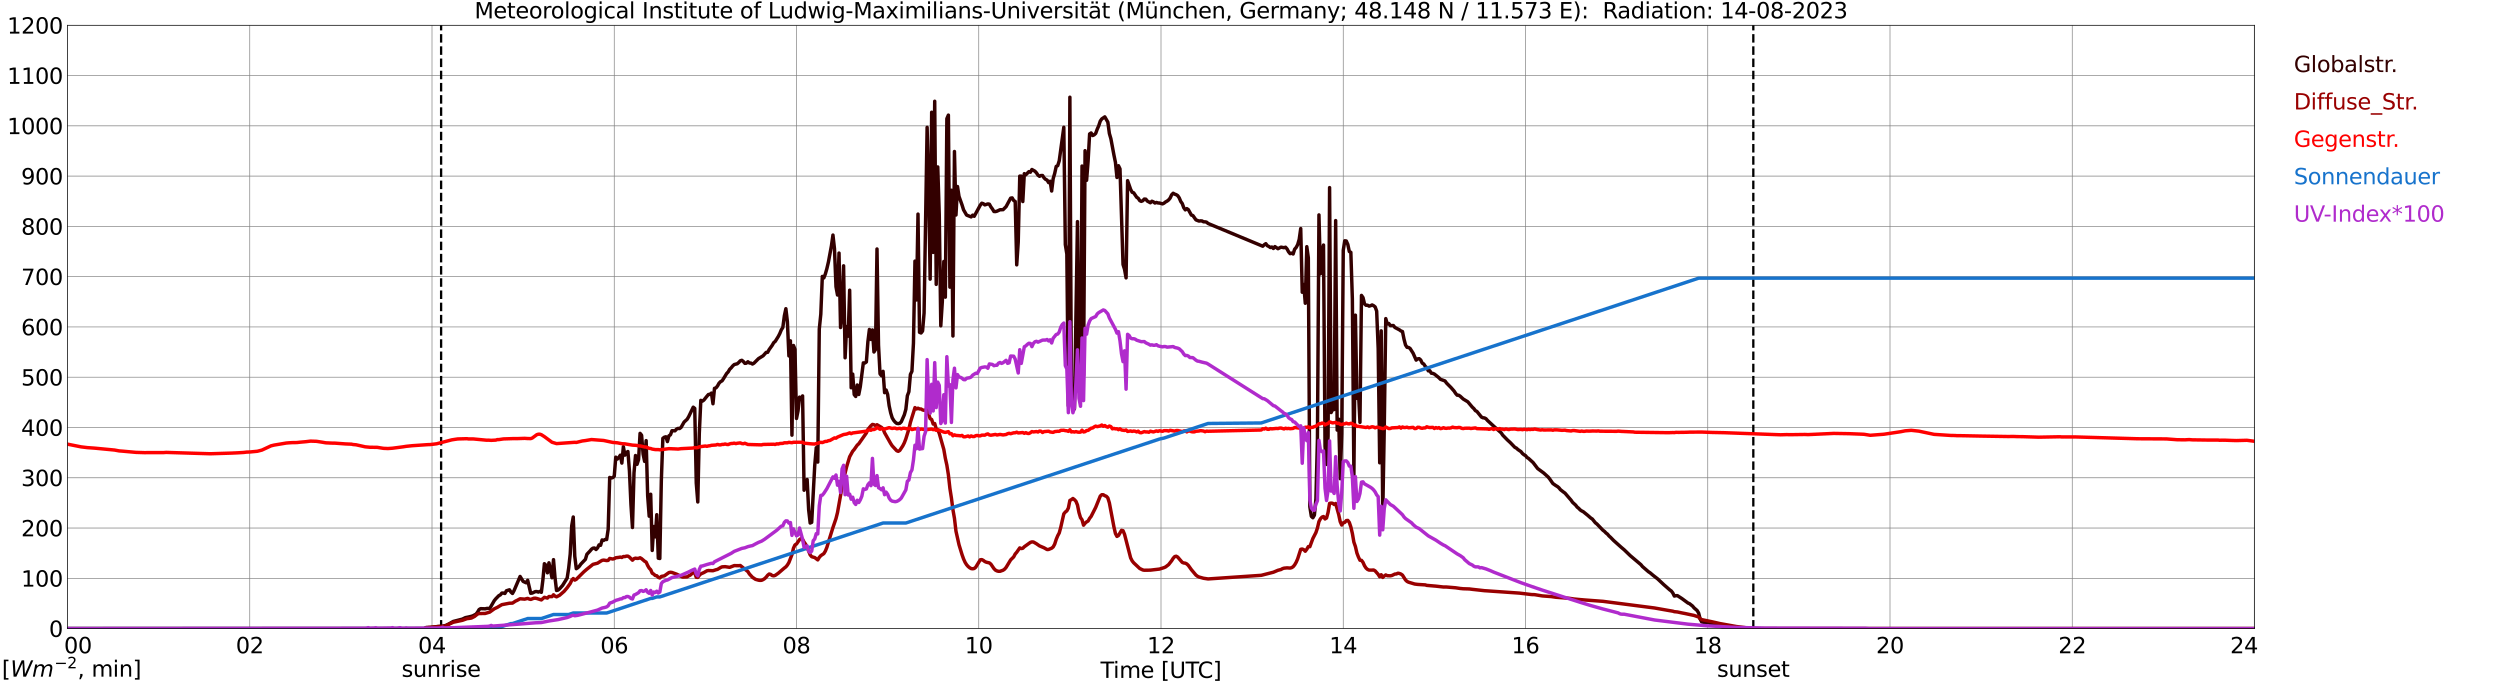 <?xml version="1.0" encoding="utf-8" standalone="no"?>
<!DOCTYPE svg PUBLIC "-//W3C//DTD SVG 1.1//EN"
  "http://www.w3.org/Graphics/SVG/1.1/DTD/svg11.dtd">
<svg xmlns:xlink="http://www.w3.org/1999/xlink" width="1085.4pt" height="296.64pt" viewBox="0 0 1085.4 296.64" xmlns="http://www.w3.org/2000/svg" version="1.1">
 <defs>
  <style type="text/css">*{stroke-linejoin: round; stroke-linecap: butt}</style>
 </defs>
 <g id="figure_1">
  <g id="patch_1">
   <path d="M 0 296.64 
L 1085.4 296.64 
L 1085.4 0 
L 0 0 
z
" style="fill: #ffffff"/>
  </g>
  <g id="axes_1">
   <g id="patch_2">
    <path d="M 29.306 272.909 
L 978.814 272.909 
L 978.814 10.976 
L 29.306 10.976 
z
" style="fill: #ffffff"/>
   </g>
   <g id="patch_3">
    <path d="M 978.814 272.909 
L 978.814 272.909 
L 978.814 10.976 
L 978.814 10.976 
z
" clip-path="url(#pade18b4b6d)" style="fill: #d3d3d3; opacity: 0.25; stroke: #d3d3d3; stroke-linejoin: miter"/>
   </g>
   <g id="matplotlib.axis_1">
    <g id="xtick_1">
     <g id="line2d_1">
      <path d="M 29.306 272.909 
L 29.306 10.976 
" clip-path="url(#pade18b4b6d)" style="fill: none; stroke: #808080; stroke-width: 0.3; stroke-linecap: square"/>
     </g>
     <g id="line2d_2"/>
     <g id="text_1">
      <!--    00 -->
      <g transform="translate(18.733 283.627) scale(0.095 -0.095)">
       <defs>
        <path id="DejaVuSans-20" transform="scale(0.016)"/>
        <path id="DejaVuSans-30" d="M 2034 4250 
Q 1547 4250 1301 3770 
Q 1056 3291 1056 2328 
Q 1056 1369 1301 889 
Q 1547 409 2034 409 
Q 2525 409 2770 889 
Q 3016 1369 3016 2328 
Q 3016 3291 2770 3770 
Q 2525 4250 2034 4250 
z
M 2034 4750 
Q 2819 4750 3233 4129 
Q 3647 3509 3647 2328 
Q 3647 1150 3233 529 
Q 2819 -91 2034 -91 
Q 1250 -91 836 529 
Q 422 1150 422 2328 
Q 422 3509 836 4129 
Q 1250 4750 2034 4750 
z
" transform="scale(0.016)"/>
       </defs>
       <use xlink:href="#DejaVuSans-20"/>
       <use xlink:href="#DejaVuSans-20" transform="translate(31.787 0)"/>
       <use xlink:href="#DejaVuSans-20" transform="translate(63.574 0)"/>
       <use xlink:href="#DejaVuSans-30" transform="translate(95.361 0)"/>
       <use xlink:href="#DejaVuSans-30" transform="translate(158.984 0)"/>
      </g>
     </g>
    </g>
    <g id="xtick_2">
     <g id="line2d_3">
      <path d="M 108.431 272.909 
L 108.431 10.976 
" clip-path="url(#pade18b4b6d)" style="fill: none; stroke: #808080; stroke-width: 0.3; stroke-linecap: square"/>
     </g>
     <g id="line2d_4"/>
     <g id="text_2">
      <!-- 02 -->
      <g transform="translate(102.387 283.627) scale(0.095 -0.095)">
       <defs>
        <path id="DejaVuSans-32" d="M 1228 531 
L 3431 531 
L 3431 0 
L 469 0 
L 469 531 
Q 828 903 1448 1529 
Q 2069 2156 2228 2338 
Q 2531 2678 2651 2914 
Q 2772 3150 2772 3378 
Q 2772 3750 2511 3984 
Q 2250 4219 1831 4219 
Q 1534 4219 1204 4116 
Q 875 4013 500 3803 
L 500 4441 
Q 881 4594 1212 4672 
Q 1544 4750 1819 4750 
Q 2544 4750 2975 4387 
Q 3406 4025 3406 3419 
Q 3406 3131 3298 2873 
Q 3191 2616 2906 2266 
Q 2828 2175 2409 1742 
Q 1991 1309 1228 531 
z
" transform="scale(0.016)"/>
       </defs>
       <use xlink:href="#DejaVuSans-30"/>
       <use xlink:href="#DejaVuSans-32" transform="translate(63.623 0)"/>
      </g>
     </g>
    </g>
    <g id="xtick_3">
     <g id="line2d_5">
      <path d="M 187.557 272.909 
L 187.557 10.976 
" clip-path="url(#pade18b4b6d)" style="fill: none; stroke: #808080; stroke-width: 0.3; stroke-linecap: square"/>
     </g>
     <g id="line2d_6"/>
     <g id="text_3">
      <!-- 04 -->
      <g transform="translate(181.513 283.627) scale(0.095 -0.095)">
       <defs>
        <path id="DejaVuSans-34" d="M 2419 4116 
L 825 1625 
L 2419 1625 
L 2419 4116 
z
M 2253 4666 
L 3047 4666 
L 3047 1625 
L 3713 1625 
L 3713 1100 
L 3047 1100 
L 3047 0 
L 2419 0 
L 2419 1100 
L 313 1100 
L 313 1709 
L 2253 4666 
z
" transform="scale(0.016)"/>
       </defs>
       <use xlink:href="#DejaVuSans-30"/>
       <use xlink:href="#DejaVuSans-34" transform="translate(63.623 0)"/>
      </g>
     </g>
    </g>
    <g id="xtick_4">
     <g id="line2d_7">
      <path d="M 266.683 272.909 
L 266.683 10.976 
" clip-path="url(#pade18b4b6d)" style="fill: none; stroke: #808080; stroke-width: 0.3; stroke-linecap: square"/>
     </g>
     <g id="line2d_8"/>
     <g id="text_4">
      <!-- 06 -->
      <g transform="translate(260.638 283.627) scale(0.095 -0.095)">
       <defs>
        <path id="DejaVuSans-36" d="M 2113 2584 
Q 1688 2584 1439 2293 
Q 1191 2003 1191 1497 
Q 1191 994 1439 701 
Q 1688 409 2113 409 
Q 2538 409 2786 701 
Q 3034 994 3034 1497 
Q 3034 2003 2786 2293 
Q 2538 2584 2113 2584 
z
M 3366 4563 
L 3366 3988 
Q 3128 4100 2886 4159 
Q 2644 4219 2406 4219 
Q 1781 4219 1451 3797 
Q 1122 3375 1075 2522 
Q 1259 2794 1537 2939 
Q 1816 3084 2150 3084 
Q 2853 3084 3261 2657 
Q 3669 2231 3669 1497 
Q 3669 778 3244 343 
Q 2819 -91 2113 -91 
Q 1303 -91 875 529 
Q 447 1150 447 2328 
Q 447 3434 972 4092 
Q 1497 4750 2381 4750 
Q 2619 4750 2861 4703 
Q 3103 4656 3366 4563 
z
" transform="scale(0.016)"/>
       </defs>
       <use xlink:href="#DejaVuSans-30"/>
       <use xlink:href="#DejaVuSans-36" transform="translate(63.623 0)"/>
      </g>
     </g>
    </g>
    <g id="xtick_5">
     <g id="line2d_9">
      <path d="M 345.808 272.909 
L 345.808 10.976 
" clip-path="url(#pade18b4b6d)" style="fill: none; stroke: #808080; stroke-width: 0.3; stroke-linecap: square"/>
     </g>
     <g id="line2d_10"/>
     <g id="text_5">
      <!-- 08 -->
      <g transform="translate(339.764 283.627) scale(0.095 -0.095)">
       <defs>
        <path id="DejaVuSans-38" d="M 2034 2216 
Q 1584 2216 1326 1975 
Q 1069 1734 1069 1313 
Q 1069 891 1326 650 
Q 1584 409 2034 409 
Q 2484 409 2743 651 
Q 3003 894 3003 1313 
Q 3003 1734 2745 1975 
Q 2488 2216 2034 2216 
z
M 1403 2484 
Q 997 2584 770 2862 
Q 544 3141 544 3541 
Q 544 4100 942 4425 
Q 1341 4750 2034 4750 
Q 2731 4750 3128 4425 
Q 3525 4100 3525 3541 
Q 3525 3141 3298 2862 
Q 3072 2584 2669 2484 
Q 3125 2378 3379 2068 
Q 3634 1759 3634 1313 
Q 3634 634 3220 271 
Q 2806 -91 2034 -91 
Q 1263 -91 848 271 
Q 434 634 434 1313 
Q 434 1759 690 2068 
Q 947 2378 1403 2484 
z
M 1172 3481 
Q 1172 3119 1398 2916 
Q 1625 2713 2034 2713 
Q 2441 2713 2670 2916 
Q 2900 3119 2900 3481 
Q 2900 3844 2670 4047 
Q 2441 4250 2034 4250 
Q 1625 4250 1398 4047 
Q 1172 3844 1172 3481 
z
" transform="scale(0.016)"/>
       </defs>
       <use xlink:href="#DejaVuSans-30"/>
       <use xlink:href="#DejaVuSans-38" transform="translate(63.623 0)"/>
      </g>
     </g>
    </g>
    <g id="xtick_6">
     <g id="line2d_11">
      <path d="M 424.934 272.909 
L 424.934 10.976 
" clip-path="url(#pade18b4b6d)" style="fill: none; stroke: #808080; stroke-width: 0.3; stroke-linecap: square"/>
     </g>
     <g id="line2d_12"/>
     <g id="text_6">
      <!-- 10 -->
      <g transform="translate(418.89 283.627) scale(0.095 -0.095)">
       <defs>
        <path id="DejaVuSans-31" d="M 794 531 
L 1825 531 
L 1825 4091 
L 703 3866 
L 703 4441 
L 1819 4666 
L 2450 4666 
L 2450 531 
L 3481 531 
L 3481 0 
L 794 0 
L 794 531 
z
" transform="scale(0.016)"/>
       </defs>
       <use xlink:href="#DejaVuSans-31"/>
       <use xlink:href="#DejaVuSans-30" transform="translate(63.623 0)"/>
      </g>
     </g>
    </g>
    <g id="xtick_7">
     <g id="line2d_13">
      <path d="M 504.06 272.909 
L 504.06 10.976 
" clip-path="url(#pade18b4b6d)" style="fill: none; stroke: #808080; stroke-width: 0.3; stroke-linecap: square"/>
     </g>
     <g id="line2d_14"/>
     <g id="text_7">
      <!-- 12 -->
      <g transform="translate(498.015 283.627) scale(0.095 -0.095)">
       <use xlink:href="#DejaVuSans-31"/>
       <use xlink:href="#DejaVuSans-32" transform="translate(63.623 0)"/>
      </g>
     </g>
    </g>
    <g id="xtick_8">
     <g id="line2d_15">
      <path d="M 583.185 272.909 
L 583.185 10.976 
" clip-path="url(#pade18b4b6d)" style="fill: none; stroke: #808080; stroke-width: 0.3; stroke-linecap: square"/>
     </g>
     <g id="line2d_16"/>
     <g id="text_8">
      <!-- 14 -->
      <g transform="translate(577.141 283.627) scale(0.095 -0.095)">
       <use xlink:href="#DejaVuSans-31"/>
       <use xlink:href="#DejaVuSans-34" transform="translate(63.623 0)"/>
      </g>
     </g>
    </g>
    <g id="xtick_9">
     <g id="line2d_17">
      <path d="M 662.311 272.909 
L 662.311 10.976 
" clip-path="url(#pade18b4b6d)" style="fill: none; stroke: #808080; stroke-width: 0.3; stroke-linecap: square"/>
     </g>
     <g id="line2d_18"/>
     <g id="text_9">
      <!-- 16 -->
      <g transform="translate(656.267 283.627) scale(0.095 -0.095)">
       <use xlink:href="#DejaVuSans-31"/>
       <use xlink:href="#DejaVuSans-36" transform="translate(63.623 0)"/>
      </g>
     </g>
    </g>
    <g id="xtick_10">
     <g id="line2d_19">
      <path d="M 741.437 272.909 
L 741.437 10.976 
" clip-path="url(#pade18b4b6d)" style="fill: none; stroke: #808080; stroke-width: 0.3; stroke-linecap: square"/>
     </g>
     <g id="line2d_20"/>
     <g id="text_10">
      <!-- 18 -->
      <g transform="translate(735.392 283.627) scale(0.095 -0.095)">
       <use xlink:href="#DejaVuSans-31"/>
       <use xlink:href="#DejaVuSans-38" transform="translate(63.623 0)"/>
      </g>
     </g>
    </g>
    <g id="xtick_11">
     <g id="line2d_21">
      <path d="M 820.562 272.909 
L 820.562 10.976 
" clip-path="url(#pade18b4b6d)" style="fill: none; stroke: #808080; stroke-width: 0.3; stroke-linecap: square"/>
     </g>
     <g id="line2d_22"/>
     <g id="text_11">
      <!-- 20 -->
      <g transform="translate(814.518 283.627) scale(0.095 -0.095)">
       <use xlink:href="#DejaVuSans-32"/>
       <use xlink:href="#DejaVuSans-30" transform="translate(63.623 0)"/>
      </g>
     </g>
    </g>
    <g id="xtick_12">
     <g id="line2d_23">
      <path d="M 899.688 272.909 
L 899.688 10.976 
" clip-path="url(#pade18b4b6d)" style="fill: none; stroke: #808080; stroke-width: 0.3; stroke-linecap: square"/>
     </g>
     <g id="line2d_24"/>
     <g id="text_12">
      <!-- 22 -->
      <g transform="translate(893.644 283.627) scale(0.095 -0.095)">
       <use xlink:href="#DejaVuSans-32"/>
       <use xlink:href="#DejaVuSans-32" transform="translate(63.623 0)"/>
      </g>
     </g>
    </g>
    <g id="xtick_13">
     <g id="line2d_25">
      <path d="M 978.814 272.909 
L 978.814 10.976 
" clip-path="url(#pade18b4b6d)" style="fill: none; stroke: #808080; stroke-width: 0.3; stroke-linecap: square"/>
     </g>
     <g id="line2d_26"/>
     <g id="text_13">
      <!-- 24    -->
      <g transform="translate(968.241 283.627) scale(0.095 -0.095)">
       <use xlink:href="#DejaVuSans-32"/>
       <use xlink:href="#DejaVuSans-34" transform="translate(63.623 0)"/>
       <use xlink:href="#DejaVuSans-20" transform="translate(127.246 0)"/>
       <use xlink:href="#DejaVuSans-20" transform="translate(159.033 0)"/>
       <use xlink:href="#DejaVuSans-20" transform="translate(190.82 0)"/>
      </g>
     </g>
    </g>
    <g id="text_14">
     <!-- Time [UTC] -->
     <g transform="translate(477.806 294.322) scale(0.095 -0.095)">
      <defs>
       <path id="DejaVuSans-54" d="M -19 4666 
L 3928 4666 
L 3928 4134 
L 2272 4134 
L 2272 0 
L 1638 0 
L 1638 4134 
L -19 4134 
L -19 4666 
z
" transform="scale(0.016)"/>
       <path id="DejaVuSans-69" d="M 603 3500 
L 1178 3500 
L 1178 0 
L 603 0 
L 603 3500 
z
M 603 4863 
L 1178 4863 
L 1178 4134 
L 603 4134 
L 603 4863 
z
" transform="scale(0.016)"/>
       <path id="DejaVuSans-6d" d="M 3328 2828 
Q 3544 3216 3844 3400 
Q 4144 3584 4550 3584 
Q 5097 3584 5394 3201 
Q 5691 2819 5691 2113 
L 5691 0 
L 5113 0 
L 5113 2094 
Q 5113 2597 4934 2840 
Q 4756 3084 4391 3084 
Q 3944 3084 3684 2787 
Q 3425 2491 3425 1978 
L 3425 0 
L 2847 0 
L 2847 2094 
Q 2847 2600 2669 2842 
Q 2491 3084 2119 3084 
Q 1678 3084 1418 2786 
Q 1159 2488 1159 1978 
L 1159 0 
L 581 0 
L 581 3500 
L 1159 3500 
L 1159 2956 
Q 1356 3278 1631 3431 
Q 1906 3584 2284 3584 
Q 2666 3584 2933 3390 
Q 3200 3197 3328 2828 
z
" transform="scale(0.016)"/>
       <path id="DejaVuSans-65" d="M 3597 1894 
L 3597 1613 
L 953 1613 
Q 991 1019 1311 708 
Q 1631 397 2203 397 
Q 2534 397 2845 478 
Q 3156 559 3463 722 
L 3463 178 
Q 3153 47 2828 -22 
Q 2503 -91 2169 -91 
Q 1331 -91 842 396 
Q 353 884 353 1716 
Q 353 2575 817 3079 
Q 1281 3584 2069 3584 
Q 2775 3584 3186 3129 
Q 3597 2675 3597 1894 
z
M 3022 2063 
Q 3016 2534 2758 2815 
Q 2500 3097 2075 3097 
Q 1594 3097 1305 2825 
Q 1016 2553 972 2059 
L 3022 2063 
z
" transform="scale(0.016)"/>
       <path id="DejaVuSans-5b" d="M 550 4863 
L 1875 4863 
L 1875 4416 
L 1125 4416 
L 1125 -397 
L 1875 -397 
L 1875 -844 
L 550 -844 
L 550 4863 
z
" transform="scale(0.016)"/>
       <path id="DejaVuSans-55" d="M 556 4666 
L 1191 4666 
L 1191 1831 
Q 1191 1081 1462 751 
Q 1734 422 2344 422 
Q 2950 422 3222 751 
Q 3494 1081 3494 1831 
L 3494 4666 
L 4128 4666 
L 4128 1753 
Q 4128 841 3676 375 
Q 3225 -91 2344 -91 
Q 1459 -91 1007 375 
Q 556 841 556 1753 
L 556 4666 
z
" transform="scale(0.016)"/>
       <path id="DejaVuSans-43" d="M 4122 4306 
L 4122 3641 
Q 3803 3938 3442 4084 
Q 3081 4231 2675 4231 
Q 1875 4231 1450 3742 
Q 1025 3253 1025 2328 
Q 1025 1406 1450 917 
Q 1875 428 2675 428 
Q 3081 428 3442 575 
Q 3803 722 4122 1019 
L 4122 359 
Q 3791 134 3420 21 
Q 3050 -91 2638 -91 
Q 1578 -91 968 557 
Q 359 1206 359 2328 
Q 359 3453 968 4101 
Q 1578 4750 2638 4750 
Q 3056 4750 3426 4639 
Q 3797 4528 4122 4306 
z
" transform="scale(0.016)"/>
       <path id="DejaVuSans-5d" d="M 1947 4863 
L 1947 -844 
L 622 -844 
L 622 -397 
L 1369 -397 
L 1369 4416 
L 622 4416 
L 622 4863 
L 1947 4863 
z
" transform="scale(0.016)"/>
      </defs>
      <use xlink:href="#DejaVuSans-54"/>
      <use xlink:href="#DejaVuSans-69" transform="translate(57.959 0)"/>
      <use xlink:href="#DejaVuSans-6d" transform="translate(85.742 0)"/>
      <use xlink:href="#DejaVuSans-65" transform="translate(183.154 0)"/>
      <use xlink:href="#DejaVuSans-20" transform="translate(244.678 0)"/>
      <use xlink:href="#DejaVuSans-5b" transform="translate(276.465 0)"/>
      <use xlink:href="#DejaVuSans-55" transform="translate(315.479 0)"/>
      <use xlink:href="#DejaVuSans-54" transform="translate(388.672 0)"/>
      <use xlink:href="#DejaVuSans-43" transform="translate(443.881 0)"/>
      <use xlink:href="#DejaVuSans-5d" transform="translate(513.705 0)"/>
     </g>
    </g>
   </g>
   <g id="matplotlib.axis_2">
    <g id="ytick_1">
     <g id="line2d_27">
      <path d="M 29.306 272.909 
L 978.814 272.909 
" clip-path="url(#pade18b4b6d)" style="fill: none; stroke: #808080; stroke-width: 0.3; stroke-linecap: square"/>
     </g>
     <g id="line2d_28"/>
     <g id="text_15">
      <!-- 0 -->
      <g transform="translate(21.261 276.518) scale(0.095 -0.095)">
       <use xlink:href="#DejaVuSans-30"/>
      </g>
     </g>
    </g>
    <g id="ytick_2">
     <g id="line2d_29">
      <path d="M 29.306 251.081 
L 978.814 251.081 
" clip-path="url(#pade18b4b6d)" style="fill: none; stroke: #808080; stroke-width: 0.3; stroke-linecap: square"/>
     </g>
     <g id="line2d_30"/>
     <g id="text_16">
      <!-- 100 -->
      <g transform="translate(9.173 254.69) scale(0.095 -0.095)">
       <use xlink:href="#DejaVuSans-31"/>
       <use xlink:href="#DejaVuSans-30" transform="translate(63.623 0)"/>
       <use xlink:href="#DejaVuSans-30" transform="translate(127.246 0)"/>
      </g>
     </g>
    </g>
    <g id="ytick_3">
     <g id="line2d_31">
      <path d="M 29.306 229.253 
L 978.814 229.253 
" clip-path="url(#pade18b4b6d)" style="fill: none; stroke: #808080; stroke-width: 0.3; stroke-linecap: square"/>
     </g>
     <g id="line2d_32"/>
     <g id="text_17">
      <!-- 200 -->
      <g transform="translate(9.173 232.863) scale(0.095 -0.095)">
       <use xlink:href="#DejaVuSans-32"/>
       <use xlink:href="#DejaVuSans-30" transform="translate(63.623 0)"/>
       <use xlink:href="#DejaVuSans-30" transform="translate(127.246 0)"/>
      </g>
     </g>
    </g>
    <g id="ytick_4">
     <g id="line2d_33">
      <path d="M 29.306 207.426 
L 978.814 207.426 
" clip-path="url(#pade18b4b6d)" style="fill: none; stroke: #808080; stroke-width: 0.3; stroke-linecap: square"/>
     </g>
     <g id="line2d_34"/>
     <g id="text_18">
      <!-- 300 -->
      <g transform="translate(9.173 211.035) scale(0.095 -0.095)">
       <defs>
        <path id="DejaVuSans-33" d="M 2597 2516 
Q 3050 2419 3304 2112 
Q 3559 1806 3559 1356 
Q 3559 666 3084 287 
Q 2609 -91 1734 -91 
Q 1441 -91 1130 -33 
Q 819 25 488 141 
L 488 750 
Q 750 597 1062 519 
Q 1375 441 1716 441 
Q 2309 441 2620 675 
Q 2931 909 2931 1356 
Q 2931 1769 2642 2001 
Q 2353 2234 1838 2234 
L 1294 2234 
L 1294 2753 
L 1863 2753 
Q 2328 2753 2575 2939 
Q 2822 3125 2822 3475 
Q 2822 3834 2567 4026 
Q 2313 4219 1838 4219 
Q 1578 4219 1281 4162 
Q 984 4106 628 3988 
L 628 4550 
Q 988 4650 1302 4700 
Q 1616 4750 1894 4750 
Q 2613 4750 3031 4423 
Q 3450 4097 3450 3541 
Q 3450 3153 3228 2886 
Q 3006 2619 2597 2516 
z
" transform="scale(0.016)"/>
       </defs>
       <use xlink:href="#DejaVuSans-33"/>
       <use xlink:href="#DejaVuSans-30" transform="translate(63.623 0)"/>
       <use xlink:href="#DejaVuSans-30" transform="translate(127.246 0)"/>
      </g>
     </g>
    </g>
    <g id="ytick_5">
     <g id="line2d_35">
      <path d="M 29.306 185.598 
L 978.814 185.598 
" clip-path="url(#pade18b4b6d)" style="fill: none; stroke: #808080; stroke-width: 0.3; stroke-linecap: square"/>
     </g>
     <g id="line2d_36"/>
     <g id="text_19">
      <!-- 400 -->
      <g transform="translate(9.173 189.207) scale(0.095 -0.095)">
       <use xlink:href="#DejaVuSans-34"/>
       <use xlink:href="#DejaVuSans-30" transform="translate(63.623 0)"/>
       <use xlink:href="#DejaVuSans-30" transform="translate(127.246 0)"/>
      </g>
     </g>
    </g>
    <g id="ytick_6">
     <g id="line2d_37">
      <path d="M 29.306 163.77 
L 978.814 163.77 
" clip-path="url(#pade18b4b6d)" style="fill: none; stroke: #808080; stroke-width: 0.3; stroke-linecap: square"/>
     </g>
     <g id="line2d_38"/>
     <g id="text_20">
      <!-- 500 -->
      <g transform="translate(9.173 167.379) scale(0.095 -0.095)">
       <defs>
        <path id="DejaVuSans-35" d="M 691 4666 
L 3169 4666 
L 3169 4134 
L 1269 4134 
L 1269 2991 
Q 1406 3038 1543 3061 
Q 1681 3084 1819 3084 
Q 2600 3084 3056 2656 
Q 3513 2228 3513 1497 
Q 3513 744 3044 326 
Q 2575 -91 1722 -91 
Q 1428 -91 1123 -41 
Q 819 9 494 109 
L 494 744 
Q 775 591 1075 516 
Q 1375 441 1709 441 
Q 2250 441 2565 725 
Q 2881 1009 2881 1497 
Q 2881 1984 2565 2268 
Q 2250 2553 1709 2553 
Q 1456 2553 1204 2497 
Q 953 2441 691 2322 
L 691 4666 
z
" transform="scale(0.016)"/>
       </defs>
       <use xlink:href="#DejaVuSans-35"/>
       <use xlink:href="#DejaVuSans-30" transform="translate(63.623 0)"/>
       <use xlink:href="#DejaVuSans-30" transform="translate(127.246 0)"/>
      </g>
     </g>
    </g>
    <g id="ytick_7">
     <g id="line2d_39">
      <path d="M 29.306 141.942 
L 978.814 141.942 
" clip-path="url(#pade18b4b6d)" style="fill: none; stroke: #808080; stroke-width: 0.3; stroke-linecap: square"/>
     </g>
     <g id="line2d_40"/>
     <g id="text_21">
      <!-- 600 -->
      <g transform="translate(9.173 145.551) scale(0.095 -0.095)">
       <use xlink:href="#DejaVuSans-36"/>
       <use xlink:href="#DejaVuSans-30" transform="translate(63.623 0)"/>
       <use xlink:href="#DejaVuSans-30" transform="translate(127.246 0)"/>
      </g>
     </g>
    </g>
    <g id="ytick_8">
     <g id="line2d_41">
      <path d="M 29.306 120.114 
L 978.814 120.114 
" clip-path="url(#pade18b4b6d)" style="fill: none; stroke: #808080; stroke-width: 0.3; stroke-linecap: square"/>
     </g>
     <g id="line2d_42"/>
     <g id="text_22">
      <!-- 700 -->
      <g transform="translate(9.173 123.724) scale(0.095 -0.095)">
       <defs>
        <path id="DejaVuSans-37" d="M 525 4666 
L 3525 4666 
L 3525 4397 
L 1831 0 
L 1172 0 
L 2766 4134 
L 525 4134 
L 525 4666 
z
" transform="scale(0.016)"/>
       </defs>
       <use xlink:href="#DejaVuSans-37"/>
       <use xlink:href="#DejaVuSans-30" transform="translate(63.623 0)"/>
       <use xlink:href="#DejaVuSans-30" transform="translate(127.246 0)"/>
      </g>
     </g>
    </g>
    <g id="ytick_9">
     <g id="line2d_43">
      <path d="M 29.306 98.287 
L 978.814 98.287 
" clip-path="url(#pade18b4b6d)" style="fill: none; stroke: #808080; stroke-width: 0.3; stroke-linecap: square"/>
     </g>
     <g id="line2d_44"/>
     <g id="text_23">
      <!-- 800 -->
      <g transform="translate(9.173 101.896) scale(0.095 -0.095)">
       <use xlink:href="#DejaVuSans-38"/>
       <use xlink:href="#DejaVuSans-30" transform="translate(63.623 0)"/>
       <use xlink:href="#DejaVuSans-30" transform="translate(127.246 0)"/>
      </g>
     </g>
    </g>
    <g id="ytick_10">
     <g id="line2d_45">
      <path d="M 29.306 76.459 
L 978.814 76.459 
" clip-path="url(#pade18b4b6d)" style="fill: none; stroke: #808080; stroke-width: 0.3; stroke-linecap: square"/>
     </g>
     <g id="line2d_46"/>
     <g id="text_24">
      <!-- 900 -->
      <g transform="translate(9.173 80.068) scale(0.095 -0.095)">
       <defs>
        <path id="DejaVuSans-39" d="M 703 97 
L 703 672 
Q 941 559 1184 500 
Q 1428 441 1663 441 
Q 2288 441 2617 861 
Q 2947 1281 2994 2138 
Q 2813 1869 2534 1725 
Q 2256 1581 1919 1581 
Q 1219 1581 811 2004 
Q 403 2428 403 3163 
Q 403 3881 828 4315 
Q 1253 4750 1959 4750 
Q 2769 4750 3195 4129 
Q 3622 3509 3622 2328 
Q 3622 1225 3098 567 
Q 2575 -91 1691 -91 
Q 1453 -91 1209 -44 
Q 966 3 703 97 
z
M 1959 2075 
Q 2384 2075 2632 2365 
Q 2881 2656 2881 3163 
Q 2881 3666 2632 3958 
Q 2384 4250 1959 4250 
Q 1534 4250 1286 3958 
Q 1038 3666 1038 3163 
Q 1038 2656 1286 2365 
Q 1534 2075 1959 2075 
z
" transform="scale(0.016)"/>
       </defs>
       <use xlink:href="#DejaVuSans-39"/>
       <use xlink:href="#DejaVuSans-30" transform="translate(63.623 0)"/>
       <use xlink:href="#DejaVuSans-30" transform="translate(127.246 0)"/>
      </g>
     </g>
    </g>
    <g id="ytick_11">
     <g id="line2d_47">
      <path d="M 29.306 54.631 
L 978.814 54.631 
" clip-path="url(#pade18b4b6d)" style="fill: none; stroke: #808080; stroke-width: 0.3; stroke-linecap: square"/>
     </g>
     <g id="line2d_48"/>
     <g id="text_25">
      <!-- 1000 -->
      <g transform="translate(3.128 58.24) scale(0.095 -0.095)">
       <use xlink:href="#DejaVuSans-31"/>
       <use xlink:href="#DejaVuSans-30" transform="translate(63.623 0)"/>
       <use xlink:href="#DejaVuSans-30" transform="translate(127.246 0)"/>
       <use xlink:href="#DejaVuSans-30" transform="translate(190.869 0)"/>
      </g>
     </g>
    </g>
    <g id="ytick_12">
     <g id="line2d_49">
      <path d="M 29.306 32.803 
L 978.814 32.803 
" clip-path="url(#pade18b4b6d)" style="fill: none; stroke: #808080; stroke-width: 0.3; stroke-linecap: square"/>
     </g>
     <g id="line2d_50"/>
     <g id="text_26">
      <!-- 1100 -->
      <g transform="translate(3.128 36.413) scale(0.095 -0.095)">
       <use xlink:href="#DejaVuSans-31"/>
       <use xlink:href="#DejaVuSans-31" transform="translate(63.623 0)"/>
       <use xlink:href="#DejaVuSans-30" transform="translate(127.246 0)"/>
       <use xlink:href="#DejaVuSans-30" transform="translate(190.869 0)"/>
      </g>
     </g>
    </g>
    <g id="ytick_13">
     <g id="line2d_51">
      <path d="M 29.306 10.976 
L 978.814 10.976 
" clip-path="url(#pade18b4b6d)" style="fill: none; stroke: #808080; stroke-width: 0.3; stroke-linecap: square"/>
     </g>
     <g id="line2d_52"/>
     <g id="text_27">
      <!-- 1200 -->
      <g transform="translate(3.128 14.585) scale(0.095 -0.095)">
       <use xlink:href="#DejaVuSans-31"/>
       <use xlink:href="#DejaVuSans-32" transform="translate(63.623 0)"/>
       <use xlink:href="#DejaVuSans-30" transform="translate(127.246 0)"/>
       <use xlink:href="#DejaVuSans-30" transform="translate(190.869 0)"/>
      </g>
     </g>
    </g>
   </g>
   <g id="line2d_53">
    <path d="M 191.513 272.909 
L 191.513 10.976 
" clip-path="url(#pade18b4b6d)" style="fill: none; stroke-dasharray: 3.7,1.6; stroke-dashoffset: 0; stroke: #000000"/>
   </g>
   <g id="line2d_54">
    <path d="M 761.218 272.909 
L 761.218 10.976 
" clip-path="url(#pade18b4b6d)" style="fill: none; stroke-dasharray: 3.7,1.6; stroke-dashoffset: 0; stroke: #000000"/>
   </g>
   <g id="line2d_55">
    <path d="M 29.306 272.909 
L 184.26 272.909 
L 184.92 272.457 
L 186.898 272.407 
L 190.195 271.985 
L 192.173 271.85 
L 193.492 271.562 
L 194.81 270.922 
L 196.788 269.807 
L 200.745 268.794 
L 202.063 268.153 
L 203.382 267.882 
L 204.701 267.563 
L 205.36 267.343 
L 206.679 266.633 
L 207.339 265.773 
L 207.998 264.643 
L 208.657 264.254 
L 210.635 264.322 
L 211.295 264.169 
L 211.954 264.136 
L 212.614 264.219 
L 214.592 260.775 
L 215.251 259.965 
L 216.57 258.616 
L 217.229 258.278 
L 217.889 257.501 
L 218.548 257.483 
L 219.207 257.653 
L 219.867 256.488 
L 221.186 256.067 
L 221.845 257.062 
L 222.504 257.653 
L 223.164 256.455 
L 225.801 250.276 
L 227.12 252.419 
L 228.439 253.028 
L 229.098 251.93 
L 230.417 257.568 
L 231.076 257.483 
L 232.395 256.859 
L 233.054 256.826 
L 233.714 257.062 
L 234.373 256.758 
L 235.033 257.162 
L 235.692 251.828 
L 236.351 244.738 
L 237.011 245.38 
L 237.67 248.689 
L 238.329 244.349 
L 239.648 250.85 
L 240.308 242.983 
L 240.967 250.815 
L 241.626 256.352 
L 242.286 256.184 
L 242.945 255.643 
L 244.264 254.159 
L 246.242 250.968 
L 246.901 246.613 
L 247.561 240.569 
L 248.22 228.262 
L 248.88 224.464 
L 249.539 241.481 
L 250.198 246.899 
L 250.858 246.478 
L 251.517 245.836 
L 252.176 244.908 
L 254.155 242.848 
L 254.814 240.636 
L 256.133 239.253 
L 256.792 238.458 
L 257.451 237.987 
L 258.111 237.919 
L 258.77 238.576 
L 259.43 237.884 
L 260.089 236.568 
L 260.748 236.753 
L 261.408 234.424 
L 262.067 234.627 
L 262.726 234.204 
L 263.386 234.239 
L 264.045 229.764 
L 264.705 207.279 
L 265.364 207.532 
L 266.023 207.362 
L 266.683 206.738 
L 267.342 198.483 
L 268.002 199.327 
L 268.661 198.601 
L 269.32 197.623 
L 269.98 201.05 
L 270.639 193.925 
L 271.298 197.605 
L 271.958 196.457 
L 272.617 196.036 
L 273.277 204.492 
L 273.936 219.13 
L 274.595 229.022 
L 275.255 205.337 
L 275.914 197.773 
L 276.573 201.589 
L 277.233 199.546 
L 277.892 188.152 
L 278.552 188.946 
L 279.211 197.149 
L 279.87 200.323 
L 280.53 191.308 
L 281.189 215.297 
L 281.849 224.108 
L 282.508 214.587 
L 283.167 238.982 
L 283.827 228.583 
L 284.486 233.091 
L 285.145 223.467 
L 285.805 242.341 
L 286.464 242.477 
L 287.124 208.595 
L 287.783 190.313 
L 288.442 189.806 
L 289.102 189.638 
L 289.761 191.714 
L 290.42 189.215 
L 291.08 188.793 
L 291.739 187.003 
L 293.058 187.038 
L 293.717 186.294 
L 294.377 185.991 
L 295.036 186.058 
L 295.696 185.552 
L 297.014 183.238 
L 298.333 182.025 
L 298.992 180.909 
L 300.311 178.159 
L 300.971 176.79 
L 301.63 177.314 
L 302.289 209.693 
L 302.949 217.931 
L 303.608 188.119 
L 304.267 173.82 
L 304.927 174.173 
L 305.586 173.702 
L 306.905 172.047 
L 307.564 171.287 
L 308.224 171.202 
L 308.883 170.663 
L 309.543 175.289 
L 310.202 168.603 
L 310.861 168.4 
L 311.521 167.557 
L 312.18 166.374 
L 312.839 165.7 
L 313.499 165.344 
L 314.158 164.348 
L 315.477 162.17 
L 316.136 161.478 
L 316.796 160.33 
L 317.455 159.69 
L 318.114 158.878 
L 318.774 158.272 
L 320.093 157.933 
L 320.752 157.359 
L 321.411 156.635 
L 322.071 156.432 
L 322.73 156.955 
L 323.39 157.748 
L 324.049 157.68 
L 324.708 157.056 
L 325.368 157.612 
L 326.027 157.63 
L 326.686 158.051 
L 327.346 157.665 
L 329.324 155.689 
L 331.302 154.474 
L 332.621 153.005 
L 333.28 152.97 
L 333.94 151.756 
L 335.258 149.916 
L 335.918 148.768 
L 336.577 148.209 
L 337.896 146.1 
L 338.555 144.817 
L 339.215 143.213 
L 339.874 142.167 
L 340.533 137.136 
L 341.193 134.03 
L 341.852 139.618 
L 342.512 154.524 
L 343.171 147.973 
L 343.83 188.929 
L 344.49 149.999 
L 345.149 151.688 
L 345.808 181.686 
L 346.468 178.377 
L 347.127 172.418 
L 347.787 173.414 
L 348.446 171.894 
L 349.105 212.832 
L 349.765 209.067 
L 350.424 208.172 
L 351.083 221.341 
L 351.743 227.081 
L 352.402 226.776 
L 353.721 202.13 
L 354.38 194.381 
L 355.04 200.611 
L 355.699 142.876 
L 356.359 136.394 
L 357.018 120.018 
L 357.677 120.66 
L 358.337 118.938 
L 358.996 116.624 
L 359.655 113.806 
L 360.974 106.699 
L 361.634 102.056 
L 362.293 107.965 
L 362.952 124.491 
L 363.612 128.088 
L 364.271 109.873 
L 364.93 142.2 
L 365.59 136.85 
L 366.249 115.408 
L 366.909 155.334 
L 367.568 141.779 
L 368.227 145.965 
L 368.887 125.995 
L 369.546 168.349 
L 370.206 162.423 
L 370.865 171.32 
L 371.524 172.13 
L 372.184 167.151 
L 372.843 171.27 
L 373.502 167.911 
L 374.821 157.545 
L 375.481 157.612 
L 376.14 157.141 
L 376.799 148.412 
L 377.459 143.045 
L 378.118 147.366 
L 378.777 143.248 
L 379.437 152.819 
L 380.096 151.771 
L 380.756 108.1 
L 381.415 149.813 
L 382.074 162.34 
L 382.734 163.133 
L 383.393 161.225 
L 384.053 170.478 
L 384.712 169.33 
L 385.371 171.202 
L 386.031 176.149 
L 386.69 179.222 
L 387.349 181.398 
L 388.009 182.513 
L 388.668 183.291 
L 389.328 183.83 
L 389.987 183.915 
L 390.646 183.78 
L 391.306 183.105 
L 392.624 180.082 
L 393.284 177.703 
L 393.943 171.811 
L 394.603 170.072 
L 395.262 162.559 
L 395.921 161.21 
L 396.581 149.036 
L 397.24 113.368 
L 397.899 130.232 
L 398.559 92.956 
L 399.218 144.276 
L 399.878 144.564 
L 400.537 143.719 
L 401.196 135.92 
L 402.515 55.295 
L 403.175 80.768 
L 403.834 121.199 
L 404.493 48.727 
L 405.153 109.585 
L 405.812 43.966 
L 406.471 123.463 
L 407.131 72.48 
L 407.79 93.245 
L 408.45 141.458 
L 409.109 131.109 
L 409.768 113.518 
L 410.428 129.016 
L 411.087 51.529 
L 411.746 49.978 
L 412.406 124.676 
L 413.065 82.593 
L 413.725 145.88 
L 414.384 65.779 
L 415.043 93.345 
L 415.703 80.988 
L 416.362 85.275 
L 417.681 88.99 
L 418.34 91.101 
L 419.659 93.38 
L 421.637 94.172 
L 422.297 93.413 
L 422.956 93.902 
L 425.593 89.073 
L 426.253 88.231 
L 426.912 88.434 
L 427.572 88.955 
L 428.89 88.534 
L 429.55 88.652 
L 430.209 89.833 
L 430.869 90.728 
L 431.528 91.826 
L 432.187 91.861 
L 432.847 91.69 
L 434.165 91.066 
L 435.484 91.033 
L 436.803 89.715 
L 438.781 86.035 
L 439.44 85.917 
L 440.1 87.048 
L 440.759 87.471 
L 441.419 114.987 
L 442.078 105.062 
L 442.737 76.463 
L 443.397 76.463 
L 444.056 87.504 
L 444.716 75.4 
L 445.375 75.874 
L 446.694 74.523 
L 447.353 74.776 
L 448.012 73.593 
L 449.331 74.337 
L 449.991 75.062 
L 450.65 76.042 
L 451.309 76.548 
L 451.969 76.193 
L 452.628 76.193 
L 453.287 77.223 
L 453.947 77.865 
L 454.606 78.186 
L 455.266 79.283 
L 455.925 78.692 
L 456.584 82.929 
L 457.244 77.561 
L 457.903 75.315 
L 458.563 72.259 
L 459.222 71.923 
L 459.881 69.78 
L 461.859 55.26 
L 462.519 106.175 
L 463.178 110.294 
L 463.838 176.183 
L 464.497 42.211 
L 465.156 170.004 
L 465.816 174.376 
L 466.475 177.517 
L 467.794 96.215 
L 468.453 165.835 
L 469.113 165.091 
L 469.772 72.091 
L 470.431 162.982 
L 471.091 65.423 
L 471.75 78.286 
L 472.409 69.93 
L 473.069 58.148 
L 473.728 57.726 
L 474.388 58.84 
L 475.047 58.536 
L 475.706 57.912 
L 476.366 56.087 
L 477.025 54.603 
L 477.685 52.592 
L 478.344 51.632 
L 479.663 50.737 
L 480.981 53.031 
L 481.641 57.945 
L 482.3 60.223 
L 483.619 67.28 
L 484.278 70.504 
L 484.938 77.055 
L 485.597 71.956 
L 486.256 73.324 
L 487.575 114.834 
L 488.235 116.945 
L 488.894 120.643 
L 489.553 78.439 
L 490.872 82.219 
L 491.532 83.47 
L 492.191 83.688 
L 493.51 85.646 
L 494.169 86.087 
L 494.828 87.1 
L 495.488 87.421 
L 496.147 87.15 
L 496.807 86.423 
L 497.466 86.474 
L 498.125 87.301 
L 499.444 88.028 
L 500.103 87.368 
L 500.763 87.639 
L 501.422 88.146 
L 502.082 87.892 
L 502.741 88.113 
L 503.4 88.146 
L 504.719 88.517 
L 505.379 88.196 
L 506.038 87.674 
L 506.697 87.318 
L 507.357 86.812 
L 508.016 86.002 
L 508.675 84.583 
L 509.335 83.909 
L 509.994 84.28 
L 510.654 84.516 
L 511.313 84.939 
L 511.972 85.899 
L 512.632 87.471 
L 513.291 88.381 
L 513.95 90.189 
L 514.61 91.116 
L 515.269 90.577 
L 515.929 91.016 
L 517.247 93.38 
L 517.907 93.581 
L 519.226 95.456 
L 520.544 95.98 
L 521.204 95.894 
L 521.863 95.927 
L 522.522 96.3 
L 523.182 96.316 
L 523.841 96.451 
L 524.501 97.025 
L 548.238 106.896 
L 548.898 106.254 
L 549.557 105.8 
L 550.216 106.677 
L 550.876 106.998 
L 551.535 107.454 
L 552.195 107.251 
L 552.854 107.876 
L 553.513 107.066 
L 554.832 107.976 
L 556.151 107.302 
L 557.47 107.537 
L 558.129 107.334 
L 558.788 108.079 
L 559.448 109.327 
L 560.107 110.122 
L 560.766 109.901 
L 561.426 110.272 
L 562.085 108.197 
L 562.745 107.437 
L 563.404 106.188 
L 564.063 103.925 
L 564.723 99.232 
L 565.382 126.883 
L 566.042 123.509 
L 566.701 131.661 
L 567.36 107.099 
L 568.02 111.927 
L 568.679 220.02 
L 569.338 224.189 
L 569.998 224.781 
L 570.657 223.648 
L 571.317 216.541 
L 571.976 190.832 
L 572.635 93.308 
L 573.295 118.881 
L 573.954 109.294 
L 574.613 106.389 
L 575.273 193.836 
L 575.932 201.635 
L 576.592 189.378 
L 577.251 81.455 
L 577.91 179.115 
L 578.57 177.816 
L 579.229 177.799 
L 579.889 95.772 
L 580.548 186.728 
L 581.207 181.985 
L 581.867 207.832 
L 582.526 188.13 
L 583.185 108.668 
L 583.845 104.534 
L 584.504 104.634 
L 585.164 106.121 
L 585.823 109.209 
L 586.482 109.548 
L 587.142 129.821 
L 587.801 206.312 
L 588.46 136.828 
L 589.12 172.938 
L 589.779 169.864 
L 590.439 183.369 
L 591.098 128.252 
L 591.757 129.197 
L 592.417 131.932 
L 593.076 132.539 
L 593.736 132.506 
L 594.395 132.91 
L 595.054 132.724 
L 595.714 132.388 
L 596.373 132.724 
L 597.032 133.248 
L 597.692 135.071 
L 598.351 151.311 
L 599.011 200.925 
L 599.67 143.647 
L 600.329 223.565 
L 600.989 185.851 
L 601.648 138.33 
L 602.307 140.676 
L 602.967 140.456 
L 603.626 141.368 
L 604.945 141.335 
L 605.604 142.163 
L 607.582 143.208 
L 608.242 143.697 
L 608.901 143.95 
L 609.561 147.227 
L 610.22 149.776 
L 610.879 150.789 
L 611.539 150.857 
L 612.198 151.278 
L 613.517 153.354 
L 614.836 156.342 
L 615.495 155.803 
L 616.154 155.718 
L 616.814 156.292 
L 617.473 157.658 
L 618.133 158.029 
L 618.792 159.06 
L 619.451 159.616 
L 620.111 161.018 
L 620.77 160.967 
L 621.429 162.03 
L 622.089 162.115 
L 622.748 162.404 
L 624.726 163.99 
L 625.386 164.682 
L 627.364 165.39 
L 628.023 166.302 
L 630.001 168.295 
L 631.32 169.797 
L 631.98 170.809 
L 632.639 171.569 
L 633.298 171.587 
L 633.958 172.025 
L 635.276 173.241 
L 637.255 174.439 
L 639.233 176.786 
L 639.892 177.393 
L 640.552 178.288 
L 641.211 178.626 
L 643.189 181.073 
L 643.848 181.378 
L 644.508 181.461 
L 645.167 181.8 
L 645.827 182.559 
L 648.464 184.991 
L 651.761 187.927 
L 652.42 188.924 
L 654.399 190.95 
L 655.717 192.166 
L 657.695 194.224 
L 658.355 194.545 
L 659.014 195.169 
L 660.333 196.064 
L 660.992 196.891 
L 661.652 197.433 
L 662.311 197.804 
L 662.97 198.614 
L 663.63 199.02 
L 665.608 200.825 
L 667.586 203.424 
L 670.224 205.365 
L 672.202 207.155 
L 672.861 208 
L 674.18 209.907 
L 675.499 210.835 
L 676.158 211.224 
L 676.817 211.765 
L 677.477 212.592 
L 678.796 213.62 
L 679.455 214.094 
L 680.774 215.631 
L 682.092 217.15 
L 682.752 218.095 
L 684.071 219.293 
L 684.73 220.153 
L 685.389 220.677 
L 686.049 221.369 
L 686.708 221.825 
L 687.368 222.146 
L 689.346 223.751 
L 690.664 224.914 
L 691.324 225.337 
L 692.643 226.974 
L 693.302 227.481 
L 695.939 230.216 
L 696.599 230.705 
L 697.258 231.397 
L 697.918 231.903 
L 698.577 232.698 
L 699.236 233.287 
L 700.555 234.638 
L 703.852 237.594 
L 705.171 238.707 
L 707.808 241.256 
L 712.424 245.155 
L 713.083 245.967 
L 715.721 248.246 
L 716.38 248.667 
L 717.699 249.78 
L 719.677 251.317 
L 722.315 253.799 
L 724.952 256.112 
L 725.612 256.584 
L 726.271 257.446 
L 726.93 258.78 
L 727.59 258.627 
L 728.249 258.594 
L 730.227 259.875 
L 732.865 261.818 
L 733.524 262.089 
L 734.843 263.134 
L 735.502 263.929 
L 736.821 265.06 
L 737.48 266.173 
L 738.14 268.772 
L 738.799 270.006 
L 740.118 270.276 
L 740.777 270.342 
L 741.437 270.106 
L 742.096 270.462 
L 742.756 270.951 
L 744.074 271.322 
L 745.393 271.542 
L 747.371 272.049 
L 751.327 272.909 
L 978.154 272.909 
L 978.154 272.909 
" clip-path="url(#pade18b4b6d)" style="fill: none; stroke: #330000; stroke-width: 1.5; stroke-linecap: square"/>
   </g>
   <g id="line2d_56">
    <path d="M 29.306 272.909 
L 184.26 272.909 
L 184.92 272.509 
L 188.876 272.173 
L 190.195 272.047 
L 192.173 271.964 
L 193.492 271.754 
L 194.81 271.082 
L 196.788 270.159 
L 200.745 269.318 
L 202.723 268.604 
L 204.042 268.436 
L 204.701 268.312 
L 206.02 267.64 
L 207.339 266.59 
L 207.998 266.38 
L 210.635 266.339 
L 212.614 265.751 
L 214.592 264.324 
L 215.91 263.693 
L 217.889 262.519 
L 221.186 261.888 
L 222.504 261.846 
L 223.823 260.965 
L 224.482 260.672 
L 225.801 259.958 
L 227.779 260.126 
L 229.098 259.79 
L 229.757 260.083 
L 230.417 260.251 
L 231.736 259.749 
L 232.395 259.705 
L 233.054 259.832 
L 234.373 260.251 
L 235.033 260.46 
L 236.351 259.328 
L 237.67 259.664 
L 238.329 258.991 
L 239.648 259.035 
L 240.308 258.236 
L 240.967 258.823 
L 241.626 259.118 
L 242.945 258.446 
L 244.923 256.726 
L 246.242 255.172 
L 247.561 253.325 
L 248.22 251.941 
L 248.88 251.184 
L 249.539 251.856 
L 250.198 251.52 
L 253.495 248.246 
L 254.814 247.113 
L 257.451 245.015 
L 259.43 244.511 
L 260.748 243.671 
L 261.408 243.293 
L 262.067 243.166 
L 263.386 243.378 
L 264.045 243.293 
L 264.705 242.453 
L 266.023 242.706 
L 266.683 242.538 
L 267.342 242.16 
L 268.661 241.992 
L 269.32 241.865 
L 269.98 242.033 
L 270.639 241.614 
L 271.298 241.656 
L 271.958 241.446 
L 272.617 241.446 
L 273.277 241.865 
L 274.595 243.21 
L 275.255 242.538 
L 275.914 242.328 
L 276.573 242.453 
L 277.233 242.411 
L 277.892 242.16 
L 278.552 242.538 
L 279.87 243.671 
L 280.53 244.048 
L 281.189 245.517 
L 281.849 246.652 
L 282.508 247.322 
L 283.167 248.876 
L 283.827 249.254 
L 284.486 249.883 
L 285.145 249.968 
L 285.805 250.682 
L 286.464 250.933 
L 287.124 250.26 
L 288.442 250.009 
L 290.42 248.582 
L 291.08 248.455 
L 291.739 248.54 
L 293.717 249.254 
L 296.355 250.555 
L 298.333 250.472 
L 298.992 250.009 
L 299.652 249.715 
L 300.971 248.54 
L 301.63 248.75 
L 302.289 250.638 
L 302.949 250.682 
L 303.608 249.8 
L 304.267 249.169 
L 305.586 248.582 
L 306.905 247.827 
L 307.564 247.7 
L 309.543 247.785 
L 310.861 247.364 
L 311.521 247.198 
L 312.839 246.399 
L 313.499 246.106 
L 314.818 246.021 
L 316.796 246.316 
L 318.774 245.561 
L 320.752 245.602 
L 321.411 245.517 
L 324.708 248.163 
L 325.368 249.213 
L 326.686 250.638 
L 328.005 251.52 
L 329.324 251.897 
L 329.983 251.983 
L 330.643 251.941 
L 331.302 251.646 
L 331.961 251.227 
L 332.621 250.596 
L 333.28 249.758 
L 333.94 249.213 
L 334.599 249.381 
L 335.258 249.883 
L 335.918 250.009 
L 336.577 249.8 
L 337.896 248.876 
L 340.533 246.609 
L 341.193 246.106 
L 341.852 245.308 
L 342.512 244.216 
L 343.83 240.815 
L 344.49 238.004 
L 345.149 236.576 
L 345.808 236.199 
L 347.127 234.267 
L 347.787 233.807 
L 348.446 234.184 
L 349.105 235.359 
L 349.765 236.284 
L 350.424 237.626 
L 351.743 240.901 
L 352.402 241.697 
L 353.721 242.075 
L 355.04 243.083 
L 355.699 241.992 
L 356.359 241.237 
L 357.677 240.355 
L 358.337 239.263 
L 358.996 237.626 
L 360.315 233.261 
L 361.634 229.022 
L 362.952 225.158 
L 363.612 222.515 
L 366.249 207.696 
L 366.909 205.389 
L 367.568 202.661 
L 368.887 198.295 
L 370.206 195.903 
L 370.865 195.145 
L 372.184 193.257 
L 372.843 192.67 
L 376.14 187.968 
L 376.799 186.458 
L 378.118 184.862 
L 378.777 184.275 
L 379.437 184.399 
L 380.096 184.777 
L 380.756 184.399 
L 382.734 185.576 
L 383.393 186.246 
L 384.053 187.883 
L 386.69 192.543 
L 387.349 193.552 
L 389.328 195.691 
L 389.987 195.944 
L 390.646 195.566 
L 391.965 193.552 
L 392.624 192.249 
L 393.284 190.529 
L 394.603 186.246 
L 395.262 183.393 
L 397.24 176.969 
L 397.899 177.559 
L 398.559 177.222 
L 399.218 177.559 
L 399.878 177.559 
L 400.537 177.978 
L 401.196 178.146 
L 401.856 177.978 
L 402.515 177.978 
L 403.834 181.756 
L 404.493 182.134 
L 405.153 184.107 
L 405.812 183.897 
L 406.471 186.205 
L 407.131 186.582 
L 407.79 188.178 
L 409.768 195.145 
L 410.428 198.965 
L 411.087 201.947 
L 411.746 206.103 
L 412.406 212.02 
L 413.065 216.218 
L 413.725 221.297 
L 414.384 225.034 
L 415.043 230.615 
L 416.362 236.494 
L 417.681 240.815 
L 418.34 242.664 
L 419 244.133 
L 419.659 245.181 
L 420.318 245.938 
L 420.978 246.484 
L 421.637 246.862 
L 422.297 246.945 
L 422.956 246.818 
L 423.615 246.272 
L 425.593 243.042 
L 426.253 242.957 
L 426.912 243.293 
L 427.572 243.797 
L 428.231 244.09 
L 429.55 244.384 
L 430.209 244.93 
L 431.528 246.862 
L 432.187 247.532 
L 432.847 247.868 
L 433.506 248.036 
L 434.165 248.036 
L 435.484 247.576 
L 436.144 247.113 
L 436.803 246.358 
L 438.781 243.083 
L 440.1 241.782 
L 440.759 240.523 
L 441.419 239.768 
L 442.737 237.877 
L 443.397 238.172 
L 444.056 238.046 
L 444.716 237.375 
L 447.353 235.485 
L 448.012 235.276 
L 448.672 235.317 
L 449.991 236.072 
L 451.309 236.996 
L 453.287 237.836 
L 454.606 238.591 
L 455.266 238.55 
L 456.584 238.004 
L 457.244 237.458 
L 457.903 236.24 
L 458.563 234.184 
L 459.222 232.589 
L 459.881 231.373 
L 460.541 228.937 
L 461.859 223.102 
L 462.519 222.306 
L 463.178 221.801 
L 463.838 220.583 
L 464.497 217.268 
L 465.156 216.932 
L 465.816 216.427 
L 466.475 216.932 
L 467.134 217.645 
L 467.794 219.241 
L 468.453 222.557 
L 469.113 224.739 
L 469.772 225.663 
L 470.431 228.013 
L 471.091 227.173 
L 471.75 226.586 
L 472.409 226.208 
L 473.069 225.034 
L 473.728 224.194 
L 475.706 220.291 
L 477.685 215.38 
L 478.344 214.79 
L 479.003 214.79 
L 479.663 215.211 
L 480.322 215.463 
L 480.981 216.176 
L 481.641 218.318 
L 483.619 228.769 
L 484.278 231.624 
L 484.938 232.883 
L 485.597 232.506 
L 486.916 230.238 
L 487.575 230.406 
L 488.235 232.001 
L 490.872 242.202 
L 491.532 243.502 
L 492.191 244.343 
L 494.828 246.818 
L 496.147 247.449 
L 496.807 247.576 
L 499.444 247.532 
L 503.4 247.071 
L 505.379 246.44 
L 506.038 246.148 
L 507.357 245.14 
L 508.675 243.461 
L 509.335 242.411 
L 509.994 241.656 
L 510.654 241.488 
L 511.313 241.865 
L 513.291 244.175 
L 513.95 244.426 
L 514.61 244.511 
L 515.269 244.847 
L 515.929 245.476 
L 517.247 247.322 
L 519.226 249.673 
L 519.885 250.177 
L 520.544 250.514 
L 522.522 251.059 
L 524.501 251.352 
L 547.579 249.78 
L 552.854 248.436 
L 554.832 247.597 
L 556.151 247.261 
L 556.81 246.884 
L 557.47 246.674 
L 558.788 246.547 
L 560.107 246.633 
L 560.766 246.464 
L 561.426 246.043 
L 562.085 245.246 
L 562.745 244.114 
L 563.404 242.601 
L 564.723 238.489 
L 565.382 238.362 
L 566.042 238.657 
L 566.701 239.327 
L 567.36 238.447 
L 568.02 237.312 
L 568.679 237.356 
L 569.998 233.787 
L 571.317 231.227 
L 571.976 229.253 
L 572.635 226.442 
L 573.295 225.224 
L 573.954 224.51 
L 574.613 224.259 
L 575.273 225.307 
L 575.932 224.888 
L 576.592 222.495 
L 577.251 218.549 
L 577.91 218.422 
L 578.57 218.507 
L 579.229 219.012 
L 579.889 218.59 
L 581.207 223.377 
L 581.867 226.483 
L 582.526 227.952 
L 583.185 226.988 
L 583.845 226.819 
L 584.504 226.021 
L 585.164 225.938 
L 585.823 226.819 
L 586.482 228.791 
L 587.142 231.604 
L 587.801 235.383 
L 588.46 237.271 
L 589.12 240.126 
L 589.779 241.846 
L 590.439 243.232 
L 591.098 243.273 
L 591.757 244.155 
L 592.417 245.624 
L 593.076 246.633 
L 593.736 247.22 
L 594.395 247.512 
L 595.714 247.512 
L 596.373 247.471 
L 597.032 247.848 
L 598.351 249.361 
L 599.011 250.409 
L 599.67 249.527 
L 600.329 250.703 
L 600.989 250.073 
L 601.648 249.612 
L 602.307 249.948 
L 603.626 249.99 
L 604.286 249.863 
L 605.604 249.234 
L 606.264 249.193 
L 606.923 248.857 
L 607.582 248.981 
L 608.242 249.234 
L 608.901 249.695 
L 610.22 251.795 
L 610.879 252.423 
L 611.539 252.76 
L 614.176 253.558 
L 615.495 253.727 
L 618.792 253.936 
L 619.451 254.146 
L 623.408 254.482 
L 626.705 254.859 
L 628.023 254.859 
L 631.98 255.196 
L 633.958 255.488 
L 635.276 255.615 
L 637.914 255.698 
L 639.233 255.866 
L 644.508 256.455 
L 645.827 256.538 
L 659.674 257.503 
L 664.949 258.134 
L 666.267 258.175 
L 669.564 258.721 
L 673.521 259.015 
L 675.499 259.308 
L 681.433 259.771 
L 683.411 260.063 
L 686.049 260.316 
L 688.027 260.484 
L 695.939 261.072 
L 718.358 263.968 
L 724.293 265.018 
L 726.271 265.352 
L 726.93 265.564 
L 728.249 265.688 
L 730.227 266.109 
L 731.546 266.36 
L 735.502 267.201 
L 737.48 267.871 
L 738.14 268.626 
L 738.799 269.006 
L 743.415 269.971 
L 746.712 270.726 
L 753.965 272.027 
L 761.218 272.909 
L 978.154 272.909 
L 978.154 272.909 
" clip-path="url(#pade18b4b6d)" style="fill: none; stroke: #990000; stroke-width: 1.5; stroke-linecap: square"/>
   </g>
   <g id="line2d_57">
    <path d="M 29.306 192.834 
L 35.24 194.017 
L 37.878 194.335 
L 41.175 194.573 
L 49.747 195.394 
L 51.725 195.763 
L 53.043 195.857 
L 58.978 196.4 
L 62.934 196.527 
L 64.253 196.494 
L 67.55 196.492 
L 69.528 196.496 
L 70.847 196.509 
L 72.166 196.411 
L 74.144 196.477 
L 91.288 197.003 
L 100.519 196.717 
L 103.156 196.599 
L 105.794 196.437 
L 107.113 196.278 
L 108.431 196.239 
L 111.728 195.92 
L 113.707 195.409 
L 117.663 193.567 
L 118.982 193.242 
L 122.278 192.69 
L 124.257 192.351 
L 125.575 192.242 
L 126.894 192.172 
L 128.872 192.14 
L 130.191 191.993 
L 132.829 191.758 
L 134.807 191.515 
L 137.444 191.605 
L 140.082 192.017 
L 141.4 192.253 
L 144.038 192.377 
L 145.357 192.393 
L 149.972 192.731 
L 152.61 192.838 
L 153.269 192.995 
L 154.588 193.109 
L 158.544 193.986 
L 160.523 194.174 
L 163.819 194.226 
L 166.457 194.65 
L 168.435 194.735 
L 170.413 194.595 
L 175.029 193.991 
L 176.348 193.779 
L 178.985 193.504 
L 185.579 193.054 
L 186.898 193.004 
L 189.535 192.683 
L 196.129 190.97 
L 197.448 190.76 
L 198.767 190.57 
L 202.723 190.463 
L 203.382 190.568 
L 205.36 190.557 
L 211.295 191.122 
L 211.954 191.096 
L 213.273 191.179 
L 215.251 191.074 
L 215.91 190.86 
L 216.57 190.86 
L 218.548 190.564 
L 223.164 190.409 
L 224.482 190.428 
L 227.779 190.313 
L 229.098 190.4 
L 230.417 190.42 
L 231.076 190.186 
L 233.054 188.721 
L 233.714 188.52 
L 234.373 188.51 
L 235.033 188.728 
L 236.351 189.568 
L 239.648 192.002 
L 241.626 192.596 
L 249.539 192.03 
L 250.198 192.096 
L 252.836 191.443 
L 254.155 191.277 
L 256.792 190.832 
L 262.067 191.236 
L 266.023 192.078 
L 268.002 192.246 
L 269.98 192.637 
L 271.298 192.701 
L 274.595 193.255 
L 275.914 193.336 
L 276.573 193.403 
L 277.233 193.591 
L 277.892 193.589 
L 279.211 193.888 
L 279.87 194.06 
L 280.53 194.067 
L 281.849 194.648 
L 282.508 194.726 
L 283.167 194.977 
L 284.486 195.187 
L 285.805 195.187 
L 286.464 195.305 
L 290.42 194.781 
L 293.717 194.923 
L 294.377 194.971 
L 295.696 194.792 
L 300.971 194.519 
L 301.63 194.311 
L 302.289 194.416 
L 302.949 194.316 
L 303.608 193.991 
L 306.246 193.641 
L 306.905 193.79 
L 307.564 193.595 
L 308.224 193.53 
L 308.883 193.331 
L 310.861 193.196 
L 311.521 192.941 
L 312.18 193.141 
L 312.839 193.148 
L 313.499 192.945 
L 314.158 192.945 
L 314.818 192.757 
L 315.477 192.945 
L 316.136 193.013 
L 316.796 192.72 
L 317.455 192.55 
L 318.114 192.535 
L 318.774 192.382 
L 319.433 192.607 
L 320.093 192.441 
L 321.411 192.286 
L 322.071 192.583 
L 322.73 192.65 
L 323.39 192.441 
L 324.708 192.976 
L 330.643 193.144 
L 331.302 192.962 
L 335.918 192.864 
L 336.577 192.978 
L 337.236 192.679 
L 337.896 192.79 
L 338.555 192.554 
L 339.874 192.491 
L 340.533 192.24 
L 341.852 192.246 
L 342.512 192.039 
L 343.83 192.212 
L 344.49 192.006 
L 348.446 191.998 
L 349.105 192.41 
L 352.402 192.718 
L 353.721 192.777 
L 354.38 192.572 
L 355.04 192.489 
L 355.699 192.188 
L 356.359 192.019 
L 357.018 192.153 
L 358.337 191.629 
L 358.996 191.635 
L 359.655 191.317 
L 360.315 191.24 
L 362.293 190.125 
L 362.952 190.243 
L 363.612 189.765 
L 366.249 188.654 
L 367.568 188.451 
L 368.887 187.938 
L 369.546 188.278 
L 370.206 187.973 
L 376.14 187.196 
L 376.799 186.838 
L 377.459 186.672 
L 378.118 186.805 
L 378.777 186.442 
L 379.437 186.497 
L 380.096 186.205 
L 380.756 185.554 
L 382.074 186.36 
L 382.734 186.061 
L 383.393 186.281 
L 384.053 186.285 
L 386.031 185.661 
L 387.349 186.026 
L 388.009 185.895 
L 388.668 185.886 
L 389.328 186.163 
L 390.646 185.945 
L 391.306 186.229 
L 391.965 185.938 
L 392.624 185.936 
L 393.943 186.198 
L 394.603 185.923 
L 395.262 185.984 
L 395.921 186.497 
L 397.24 186.176 
L 397.899 186.233 
L 398.559 185.964 
L 399.218 186.506 
L 399.878 186.246 
L 401.196 186.46 
L 401.856 186.165 
L 402.515 186.506 
L 404.493 186.27 
L 405.153 186.549 
L 405.812 186.429 
L 406.471 186.835 
L 407.131 186.672 
L 407.79 186.742 
L 409.109 187.342 
L 409.768 187.599 
L 410.428 187.73 
L 411.746 187.407 
L 412.406 188.342 
L 413.065 188.261 
L 413.725 189.206 
L 414.384 188.796 
L 415.043 189.047 
L 416.362 189.129 
L 417.022 189.221 
L 417.681 189.04 
L 418.34 189.634 
L 419 189.642 
L 420.318 189.282 
L 420.978 189.686 
L 421.637 189.254 
L 422.297 189.52 
L 422.956 189.535 
L 423.615 189.162 
L 424.275 189.055 
L 424.934 189.221 
L 425.593 189.232 
L 426.253 188.911 
L 427.572 188.937 
L 428.231 188.569 
L 428.89 188.392 
L 429.55 188.837 
L 430.209 188.955 
L 432.187 188.608 
L 432.847 188.865 
L 434.165 188.612 
L 435.484 188.833 
L 436.803 188.641 
L 437.462 188.293 
L 438.122 188.115 
L 438.781 188.307 
L 440.1 187.907 
L 440.759 187.894 
L 441.419 187.636 
L 442.078 187.973 
L 444.056 187.785 
L 444.716 188.134 
L 445.375 187.839 
L 446.034 188.147 
L 446.694 188.219 
L 447.353 187.877 
L 448.012 187.375 
L 448.672 187.53 
L 449.991 187.364 
L 450.65 187.573 
L 451.309 187.148 
L 451.969 187.224 
L 452.628 187.772 
L 453.287 187.394 
L 455.266 187.213 
L 455.925 187.536 
L 457.244 187.728 
L 457.903 187.383 
L 459.222 187.246 
L 459.881 187.268 
L 460.541 186.842 
L 461.859 186.807 
L 462.519 186.973 
L 463.178 187.023 
L 463.838 187.281 
L 464.497 186.608 
L 465.156 187.545 
L 465.816 187.409 
L 466.475 187.586 
L 467.134 187.357 
L 467.794 187.582 
L 468.453 187.656 
L 469.113 187.615 
L 469.772 186.779 
L 470.431 187.545 
L 471.091 187.409 
L 471.75 186.918 
L 472.409 186.866 
L 473.728 185.906 
L 474.388 185.807 
L 475.047 185.334 
L 475.706 184.997 
L 476.366 185.244 
L 477.685 184.908 
L 478.344 184.524 
L 479.003 185.065 
L 479.663 184.757 
L 480.322 185.22 
L 480.981 185.469 
L 481.641 184.965 
L 482.3 185.222 
L 482.96 186.185 
L 483.619 185.997 
L 484.278 186.202 
L 484.938 186.15 
L 485.597 186.558 
L 486.256 186.17 
L 486.916 186.702 
L 488.235 186.89 
L 488.894 186.676 
L 489.553 187.316 
L 490.872 187.106 
L 491.532 187.309 
L 492.191 187.15 
L 492.85 187.235 
L 493.51 187.525 
L 494.169 187.185 
L 494.828 187.822 
L 495.488 187.883 
L 496.807 187.385 
L 497.466 187.536 
L 498.125 187.525 
L 498.785 187.674 
L 499.444 187.213 
L 500.763 187.534 
L 502.082 187.08 
L 502.741 187.287 
L 503.4 187.01 
L 504.719 187.263 
L 505.379 186.962 
L 506.697 186.969 
L 507.357 187.156 
L 508.016 186.818 
L 509.994 187.169 
L 510.654 186.931 
L 511.313 186.905 
L 513.291 187.381 
L 513.95 187.106 
L 514.61 187.049 
L 515.269 187.523 
L 515.929 187.13 
L 516.588 187.148 
L 517.247 187.414 
L 517.907 187.508 
L 518.566 187.488 
L 519.226 187.239 
L 520.544 187.134 
L 521.204 186.951 
L 522.522 187.128 
L 523.182 187.44 
L 523.841 187.156 
L 524.501 187.235 
L 547.579 186.694 
L 548.238 186.148 
L 548.898 186.274 
L 549.557 185.906 
L 550.216 186.368 
L 550.876 186.397 
L 551.535 186.085 
L 552.195 186.2 
L 554.173 186.004 
L 554.832 186.065 
L 555.491 185.875 
L 556.151 185.836 
L 557.47 186.224 
L 558.129 185.912 
L 558.788 186.093 
L 559.448 185.993 
L 560.107 186.133 
L 561.426 185.995 
L 562.085 185.596 
L 565.382 186.03 
L 566.042 185.892 
L 566.701 185.476 
L 567.36 185.515 
L 568.02 185.325 
L 568.679 185.775 
L 569.338 185.552 
L 569.998 185.506 
L 570.657 185.19 
L 571.317 185.089 
L 572.635 183.976 
L 573.295 183.996 
L 573.954 183.666 
L 574.613 183.81 
L 575.273 184.485 
L 575.932 184.081 
L 576.592 183.893 
L 577.251 183.173 
L 578.57 183.618 
L 579.889 183.391 
L 580.548 183.828 
L 581.207 183.734 
L 581.867 184.231 
L 582.526 184.306 
L 583.185 184.048 
L 583.845 184.02 
L 584.504 183.716 
L 585.164 183.972 
L 585.823 184.037 
L 586.482 183.762 
L 587.142 183.93 
L 587.801 184.677 
L 588.46 184.519 
L 589.12 185.118 
L 589.779 185.102 
L 593.076 185.613 
L 593.736 185.347 
L 594.395 185.705 
L 595.714 185.281 
L 596.373 185.395 
L 597.032 185.731 
L 597.692 185.489 
L 598.351 185.497 
L 599.011 185.744 
L 600.329 186.091 
L 600.989 185.988 
L 601.648 185.393 
L 602.967 186.078 
L 603.626 186.026 
L 604.286 185.761 
L 606.923 185.631 
L 607.582 185.355 
L 608.242 185.892 
L 608.901 185.373 
L 609.561 185.631 
L 610.22 185.604 
L 610.879 185.452 
L 611.539 185.746 
L 613.517 185.539 
L 614.176 186.061 
L 614.836 186.028 
L 615.495 185.51 
L 616.154 185.53 
L 616.814 185.842 
L 617.473 185.964 
L 618.133 185.79 
L 618.792 185.781 
L 619.451 185.283 
L 620.111 185.515 
L 620.77 185.62 
L 622.089 185.545 
L 622.748 186.034 
L 623.408 185.644 
L 624.067 185.89 
L 624.726 185.655 
L 625.386 186.089 
L 626.045 185.967 
L 626.705 185.692 
L 627.364 185.934 
L 628.023 185.967 
L 628.683 185.851 
L 629.342 185.875 
L 630.001 185.751 
L 630.661 185.434 
L 631.32 185.646 
L 632.639 185.705 
L 633.298 185.567 
L 633.958 185.624 
L 634.617 185.962 
L 635.276 186.063 
L 635.936 185.925 
L 637.914 185.89 
L 638.573 186.036 
L 640.552 185.777 
L 641.211 186.089 
L 642.53 186.133 
L 645.827 186.235 
L 646.486 186.403 
L 647.805 186.043 
L 648.464 186.482 
L 649.123 186.126 
L 650.442 186.316 
L 651.102 186.069 
L 651.761 186.301 
L 652.42 186.303 
L 653.08 186.515 
L 653.739 186.218 
L 655.058 186.523 
L 655.717 186.307 
L 657.036 186.268 
L 657.695 186.237 
L 659.014 186.506 
L 660.333 186.421 
L 660.992 186.558 
L 661.652 186.388 
L 662.311 186.418 
L 662.97 186.578 
L 663.63 186.368 
L 664.289 186.512 
L 664.949 186.379 
L 665.608 186.438 
L 666.267 186.248 
L 667.586 186.515 
L 668.905 186.715 
L 669.564 186.571 
L 670.224 186.694 
L 673.521 186.645 
L 674.18 186.805 
L 674.839 186.615 
L 676.158 186.65 
L 678.136 186.838 
L 679.455 186.759 
L 680.114 186.931 
L 682.092 187.108 
L 682.752 186.938 
L 683.411 186.921 
L 686.049 187.276 
L 686.708 187.137 
L 687.368 187.272 
L 688.027 187.274 
L 688.686 187.141 
L 690.005 187.198 
L 691.324 187.13 
L 693.302 187.145 
L 693.961 187.084 
L 694.621 187.213 
L 701.874 187.265 
L 702.533 187.174 
L 703.852 187.287 
L 709.127 187.527 
L 709.786 187.656 
L 724.293 187.857 
L 726.271 187.791 
L 726.93 187.818 
L 727.59 187.709 
L 728.909 187.724 
L 732.205 187.678 
L 733.524 187.617 
L 738.799 187.584 
L 743.415 187.752 
L 748.69 187.861 
L 763.196 188.398 
L 773.087 188.767 
L 775.725 188.686 
L 777.043 188.728 
L 783.637 188.632 
L 784.956 188.686 
L 796.165 188.169 
L 802.759 188.285 
L 808.034 188.49 
L 809.353 188.56 
L 811.99 188.981 
L 817.925 188.525 
L 825.178 187.438 
L 827.156 187.047 
L 829.794 186.831 
L 833.091 187.187 
L 839.684 188.582 
L 846.938 189.051 
L 848.916 189.088 
L 849.575 189.158 
L 850.894 189.149 
L 852.872 189.182 
L 860.125 189.33 
L 871.994 189.522 
L 873.972 189.485 
L 875.95 189.564 
L 877.929 189.575 
L 885.182 189.804 
L 894.413 189.623 
L 895.072 189.706 
L 896.391 189.688 
L 901.007 189.699 
L 928.041 190.489 
L 940.57 190.561 
L 945.185 190.908 
L 948.482 190.959 
L 950.46 190.854 
L 951.779 190.959 
L 957.714 191.046 
L 960.351 191.066 
L 962.989 191.055 
L 963.648 191.14 
L 964.967 191.103 
L 966.285 191.127 
L 968.264 191.201 
L 970.901 191.28 
L 975.517 191.155 
L 978.154 191.502 
L 978.154 191.502 
" clip-path="url(#pade18b4b6d)" style="fill: none; stroke: #ff0000; stroke-width: 1.5; stroke-linecap: square"/>
   </g>
   <g id="line2d_58">
    <path d="M 29.306 272.909 
L 207.339 272.909 
L 208.657 272.472 
L 213.932 272.472 
L 214.592 272.254 
L 217.229 272.254 
L 221.845 270.726 
L 222.504 270.726 
L 229.098 268.543 
L 235.033 268.543 
L 240.308 266.797 
L 246.901 266.797 
L 248.88 266.142 
L 263.386 266.142 
L 282.508 259.812 
L 283.167 259.812 
L 285.145 259.157 
L 286.464 259.157 
L 383.393 227.071 
L 393.284 227.071 
L 503.4 190.618 
L 505.379 190.182 
L 524.501 183.852 
L 547.579 183.633 
L 737.48 120.769 
L 978.154 120.769 
L 978.154 120.769 
" clip-path="url(#pade18b4b6d)" style="fill: none; stroke: #1773cc; stroke-width: 1.5; stroke-linecap: square"/>
   </g>
   <g id="line2d_59">
    <path d="M 29.306 272.909 
L 158.544 272.8 
L 159.204 272.734 
L 159.863 272.494 
L 160.523 272.8 
L 162.501 272.712 
L 163.16 272.538 
L 163.819 272.8 
L 169.754 272.691 
L 170.413 272.494 
L 171.073 272.8 
L 172.391 272.8 
L 173.71 272.494 
L 174.37 272.8 
L 175.688 272.8 
L 176.348 272.625 
L 177.007 272.778 
L 190.195 272.669 
L 191.513 272.603 
L 192.173 272.319 
L 192.832 272.603 
L 197.448 272.494 
L 211.954 271.927 
L 212.614 271.796 
L 213.273 271.534 
L 213.932 271.817 
L 226.461 270.879 
L 232.395 270.399 
L 235.033 270.289 
L 238.329 269.613 
L 242.286 269.002 
L 246.242 268.107 
L 247.561 267.626 
L 248.22 267.277 
L 248.88 267.103 
L 249.539 267.343 
L 250.858 267.146 
L 254.814 266.12 
L 259.43 264.876 
L 261.408 263.981 
L 262.726 263.697 
L 263.386 263.479 
L 264.045 262.999 
L 264.705 261.864 
L 266.023 261.406 
L 267.342 260.663 
L 268.661 260.292 
L 269.32 260.03 
L 269.98 259.987 
L 270.639 259.463 
L 271.298 259.463 
L 271.958 259.005 
L 272.617 258.961 
L 273.277 259.245 
L 273.936 259.834 
L 274.595 260.052 
L 275.255 258.35 
L 275.914 258.088 
L 277.233 257.324 
L 277.892 256.494 
L 278.552 256.385 
L 279.211 256.756 
L 279.87 256.56 
L 280.53 256.058 
L 281.189 257.149 
L 281.849 257.586 
L 282.508 256.363 
L 283.167 258.35 
L 283.827 257.018 
L 284.486 257.236 
L 285.145 256.669 
L 285.805 257.477 
L 286.464 257.018 
L 287.124 253.351 
L 287.783 252.565 
L 289.102 251.954 
L 289.761 251.823 
L 291.739 250.754 
L 295.696 249.771 
L 298.992 248.309 
L 300.311 247.632 
L 301.63 247.065 
L 302.289 249.226 
L 302.949 250.011 
L 303.608 247.218 
L 304.267 245.821 
L 304.927 245.733 
L 306.905 245.1 
L 308.883 244.555 
L 309.543 244.664 
L 310.202 243.9 
L 317.455 240.233 
L 318.774 239.381 
L 322.071 238.094 
L 323.39 237.832 
L 324.708 237.33 
L 326.027 237.002 
L 326.686 236.871 
L 328.005 236.151 
L 329.324 235.474 
L 330.643 234.95 
L 331.961 234.121 
L 337.236 230.214 
L 339.215 228.424 
L 339.874 228.293 
L 340.533 226.787 
L 341.193 226.132 
L 341.852 226.176 
L 342.512 227.136 
L 343.171 226.874 
L 343.83 232.44 
L 344.49 229.624 
L 345.808 232.615 
L 346.468 232.287 
L 347.127 229.231 
L 348.446 234.143 
L 349.105 237.701 
L 350.424 237.002 
L 351.083 239.272 
L 351.743 239.905 
L 352.402 239.272 
L 353.062 234.754 
L 353.721 233.99 
L 354.38 231.698 
L 355.04 231.807 
L 355.699 219.605 
L 356.359 215.087 
L 357.018 215 
L 357.677 214.192 
L 358.996 212.162 
L 361.634 207.033 
L 362.293 207.666 
L 362.952 206.225 
L 363.612 210.656 
L 364.271 208.953 
L 364.93 213.843 
L 365.59 203.584 
L 366.249 202.012 
L 366.909 214.781 
L 367.568 206.771 
L 368.227 214.912 
L 368.887 214.541 
L 369.546 216.746 
L 370.206 215.873 
L 370.865 218.23 
L 371.524 219.016 
L 372.184 217.183 
L 372.843 218.165 
L 373.502 217.03 
L 374.162 215.458 
L 374.821 212.228 
L 375.481 212.49 
L 376.14 212.271 
L 376.799 210.46 
L 377.459 209.63 
L 378.118 210.852 
L 378.777 199.022 
L 379.437 210.241 
L 380.096 210.787 
L 380.756 206.487 
L 381.415 211.747 
L 382.074 212.118 
L 382.734 212.664 
L 383.393 211.791 
L 384.053 214.781 
L 384.712 213.668 
L 385.371 214.607 
L 386.031 216.266 
L 386.69 217.161 
L 387.349 217.575 
L 388.668 217.816 
L 389.328 217.685 
L 389.987 217.357 
L 390.646 216.899 
L 391.306 216.222 
L 393.284 212.686 
L 393.943 208.932 
L 394.603 208.408 
L 395.262 205.199 
L 395.921 204.042 
L 396.581 199.72 
L 397.24 193.303 
L 397.899 194.809 
L 398.559 186.078 
L 399.218 194.984 
L 399.878 194.809 
L 400.537 194.765 
L 401.196 189.418 
L 401.856 187.431 
L 402.515 156.13 
L 403.175 173.592 
L 403.834 179.399 
L 404.493 166.848 
L 405.153 178.416 
L 405.812 157.44 
L 406.471 176.954 
L 407.131 165.909 
L 407.79 167.328 
L 408.45 183.873 
L 409.109 182.586 
L 409.768 171.366 
L 410.428 183.677 
L 411.087 154.864 
L 411.746 167.655 
L 412.406 167.001 
L 413.065 183.415 
L 413.725 164.861 
L 414.384 159.863 
L 415.043 168.397 
L 415.703 162.635 
L 416.362 163.661 
L 417.022 163.835 
L 417.681 164.207 
L 418.34 164.818 
L 419 164.861 
L 419.659 164.228 
L 420.978 163.988 
L 421.637 163.683 
L 422.297 162.875 
L 423.615 162.046 
L 424.275 162.155 
L 425.593 159.797 
L 426.253 159.535 
L 427.572 159.295 
L 428.231 159.361 
L 428.89 159.885 
L 429.55 158.007 
L 430.869 158.226 
L 431.528 158.771 
L 432.187 158.597 
L 432.847 158.575 
L 433.506 157.68 
L 434.165 157.374 
L 434.825 157.767 
L 435.484 157.484 
L 436.803 156.436 
L 437.462 157.746 
L 438.122 157.527 
L 438.781 154.581 
L 440.1 154.646 
L 440.759 155.934 
L 442.078 161.936 
L 442.737 151.83 
L 443.397 157.767 
L 444.716 150.542 
L 445.375 150.171 
L 446.034 149.516 
L 446.694 149.036 
L 447.353 149.102 
L 448.012 150.499 
L 448.672 149.08 
L 449.331 148.381 
L 449.991 148.185 
L 450.65 148.556 
L 452.628 147.661 
L 453.947 147.639 
L 454.606 147.399 
L 455.266 148.01 
L 455.925 147.53 
L 456.584 148.905 
L 457.244 146.853 
L 458.563 145.216 
L 459.222 145.042 
L 459.881 144.147 
L 460.541 142.073 
L 461.2 140.895 
L 461.859 140.262 
L 462.519 158.771 
L 463.178 160.19 
L 463.838 179.159 
L 464.497 139.65 
L 465.156 174.902 
L 465.816 179.202 
L 466.475 177.107 
L 467.134 165.909 
L 467.794 151.874 
L 468.453 172.916 
L 469.113 176.386 
L 469.772 146.744 
L 470.431 173.92 
L 471.091 142.553 
L 471.75 145.085 
L 472.409 141.178 
L 473.069 139.367 
L 473.728 138.319 
L 475.706 137.424 
L 476.366 136.289 
L 477.025 135.721 
L 479.003 134.564 
L 479.663 134.805 
L 480.981 136.267 
L 481.641 138.035 
L 484.278 142.968 
L 484.938 144.627 
L 485.597 143.994 
L 486.256 147.967 
L 486.916 153.62 
L 487.575 157.003 
L 488.235 152.31 
L 488.894 168.965 
L 489.553 145.151 
L 490.213 145.653 
L 490.872 146.788 
L 491.532 147.072 
L 492.191 147.05 
L 492.85 147.246 
L 493.51 147.705 
L 495.488 148.338 
L 496.807 148.294 
L 497.466 148.84 
L 498.785 149.451 
L 499.444 149.844 
L 500.103 149.713 
L 500.763 149.909 
L 501.422 149.888 
L 502.082 149.647 
L 502.741 150.128 
L 503.4 150.324 
L 504.719 150.586 
L 505.379 150.433 
L 506.038 150.477 
L 506.697 150.717 
L 508.675 150.542 
L 509.335 150.455 
L 509.994 150.848 
L 511.313 151.154 
L 511.972 151.437 
L 513.291 152.681 
L 513.95 153.729 
L 514.61 154.384 
L 515.269 154.319 
L 515.929 154.581 
L 516.588 155.214 
L 517.907 155.279 
L 519.226 156.37 
L 519.885 156.763 
L 520.544 156.851 
L 521.863 157.222 
L 523.841 157.68 
L 524.501 158.051 
L 548.238 173.069 
L 548.898 173.134 
L 550.216 173.92 
L 552.854 176.125 
L 553.513 176.277 
L 556.151 178.351 
L 556.81 178.831 
L 557.47 179.464 
L 558.129 179.704 
L 558.788 180.315 
L 559.448 181.341 
L 560.107 181.865 
L 560.766 182.127 
L 561.426 183.066 
L 562.085 183.219 
L 564.063 185.249 
L 564.723 184.877 
L 565.382 201.117 
L 566.042 185.729 
L 566.701 189.745 
L 567.36 191.338 
L 568.02 187.759 
L 568.679 217.052 
L 569.338 220.544 
L 569.998 221.439 
L 570.657 221.526 
L 571.317 218.951 
L 571.976 217.379 
L 572.635 191.186 
L 573.295 195.617 
L 573.954 196.097 
L 574.613 195.748 
L 575.273 211.988 
L 575.932 217.292 
L 576.592 212.948 
L 577.251 191.404 
L 577.91 213.21 
L 578.57 212.992 
L 579.229 214.236 
L 579.889 198.258 
L 580.548 210.94 
L 581.207 218.383 
L 581.867 221.854 
L 582.526 213.777 
L 583.185 200.353 
L 583.845 200.113 
L 584.504 200.113 
L 585.164 200.79 
L 585.823 202.361 
L 586.482 202.405 
L 587.142 207.098 
L 587.801 220.675 
L 588.46 206.923 
L 589.12 217.706 
L 589.779 216.659 
L 590.439 214.214 
L 591.098 209.325 
L 591.757 209.194 
L 592.417 210.089 
L 593.736 210.809 
L 595.054 211.573 
L 595.714 212.053 
L 596.373 212.708 
L 597.032 213.581 
L 597.692 214.869 
L 598.351 215.611 
L 599.011 232.331 
L 599.67 219.802 
L 600.329 230.017 
L 600.989 220.806 
L 601.648 217.008 
L 603.626 219.038 
L 604.945 219.78 
L 608.242 222.858 
L 608.901 223.491 
L 609.561 224.451 
L 610.22 225.128 
L 612.858 227.005 
L 613.517 227.747 
L 614.836 228.882 
L 616.154 229.493 
L 620.111 232.658 
L 623.408 234.514 
L 625.386 235.845 
L 626.705 236.631 
L 627.364 236.915 
L 632.639 240.473 
L 633.958 241.215 
L 635.276 242.153 
L 635.936 243.005 
L 637.914 244.686 
L 639.233 245.319 
L 639.892 245.842 
L 640.552 246.104 
L 641.87 246.126 
L 642.53 246.541 
L 643.189 246.432 
L 645.167 246.999 
L 647.145 247.785 
L 648.464 248.374 
L 660.333 252.98 
L 664.949 254.617 
L 669.564 256.189 
L 681.433 260.009 
L 686.049 261.493 
L 690.664 262.912 
L 695.939 264.396 
L 700.555 265.575 
L 702.533 266.099 
L 703.193 266.448 
L 703.852 266.644 
L 705.171 266.666 
L 718.358 269.176 
L 732.865 270.988 
L 740.777 271.665 
L 753.306 272.385 
L 766.493 272.712 
L 810.012 272.8 
L 811.331 272.909 
L 978.154 272.909 
L 978.154 272.909 
" clip-path="url(#pade18b4b6d)" style="fill: none; stroke: #b02bcc; stroke-width: 1.5; stroke-linecap: square"/>
   </g>
   <g id="patch_4">
    <path d="M 29.306 272.909 
L 29.306 10.976 
" style="fill: none; stroke: #000000; stroke-width: 0.3; stroke-linejoin: miter; stroke-linecap: square"/>
   </g>
   <g id="patch_5">
    <path d="M 978.814 272.909 
L 978.814 10.976 
" style="fill: none; stroke: #000000; stroke-width: 0.3; stroke-linejoin: miter; stroke-linecap: square"/>
   </g>
   <g id="patch_6">
    <path d="M 29.306 272.909 
L 978.814 272.909 
" style="fill: none; stroke: #000000; stroke-width: 0.3; stroke-linejoin: miter; stroke-linecap: square"/>
   </g>
   <g id="patch_7">
    <path d="M 29.306 10.976 
L 978.814 10.976 
" style="fill: none; stroke: #000000; stroke-width: 0.3; stroke-linejoin: miter; stroke-linecap: square"/>
   </g>
   <g id="text_28">
    <!-- sunrise -->
    <g transform="translate(174.349 293.863) scale(0.095 -0.095)">
     <defs>
      <path id="DejaVuSans-73" d="M 2834 3397 
L 2834 2853 
Q 2591 2978 2328 3040 
Q 2066 3103 1784 3103 
Q 1356 3103 1142 2972 
Q 928 2841 928 2578 
Q 928 2378 1081 2264 
Q 1234 2150 1697 2047 
L 1894 2003 
Q 2506 1872 2764 1633 
Q 3022 1394 3022 966 
Q 3022 478 2636 193 
Q 2250 -91 1575 -91 
Q 1294 -91 989 -36 
Q 684 19 347 128 
L 347 722 
Q 666 556 975 473 
Q 1284 391 1588 391 
Q 1994 391 2212 530 
Q 2431 669 2431 922 
Q 2431 1156 2273 1281 
Q 2116 1406 1581 1522 
L 1381 1569 
Q 847 1681 609 1914 
Q 372 2147 372 2553 
Q 372 3047 722 3315 
Q 1072 3584 1716 3584 
Q 2034 3584 2315 3537 
Q 2597 3491 2834 3397 
z
" transform="scale(0.016)"/>
      <path id="DejaVuSans-75" d="M 544 1381 
L 544 3500 
L 1119 3500 
L 1119 1403 
Q 1119 906 1312 657 
Q 1506 409 1894 409 
Q 2359 409 2629 706 
Q 2900 1003 2900 1516 
L 2900 3500 
L 3475 3500 
L 3475 0 
L 2900 0 
L 2900 538 
Q 2691 219 2414 64 
Q 2138 -91 1772 -91 
Q 1169 -91 856 284 
Q 544 659 544 1381 
z
M 1991 3584 
L 1991 3584 
z
" transform="scale(0.016)"/>
      <path id="DejaVuSans-6e" d="M 3513 2113 
L 3513 0 
L 2938 0 
L 2938 2094 
Q 2938 2591 2744 2837 
Q 2550 3084 2163 3084 
Q 1697 3084 1428 2787 
Q 1159 2491 1159 1978 
L 1159 0 
L 581 0 
L 581 3500 
L 1159 3500 
L 1159 2956 
Q 1366 3272 1645 3428 
Q 1925 3584 2291 3584 
Q 2894 3584 3203 3211 
Q 3513 2838 3513 2113 
z
" transform="scale(0.016)"/>
      <path id="DejaVuSans-72" d="M 2631 2963 
Q 2534 3019 2420 3045 
Q 2306 3072 2169 3072 
Q 1681 3072 1420 2755 
Q 1159 2438 1159 1844 
L 1159 0 
L 581 0 
L 581 3500 
L 1159 3500 
L 1159 2956 
Q 1341 3275 1631 3429 
Q 1922 3584 2338 3584 
Q 2397 3584 2469 3576 
Q 2541 3569 2628 3553 
L 2631 2963 
z
" transform="scale(0.016)"/>
     </defs>
     <use xlink:href="#DejaVuSans-73"/>
     <use xlink:href="#DejaVuSans-75" transform="translate(52.1 0)"/>
     <use xlink:href="#DejaVuSans-6e" transform="translate(115.479 0)"/>
     <use xlink:href="#DejaVuSans-72" transform="translate(178.857 0)"/>
     <use xlink:href="#DejaVuSans-69" transform="translate(219.971 0)"/>
     <use xlink:href="#DejaVuSans-73" transform="translate(247.754 0)"/>
     <use xlink:href="#DejaVuSans-65" transform="translate(299.854 0)"/>
    </g>
   </g>
   <g id="text_29">
    <!-- sunset -->
    <g transform="translate(745.464 293.863) scale(0.095 -0.095)">
     <defs>
      <path id="DejaVuSans-74" d="M 1172 4494 
L 1172 3500 
L 2356 3500 
L 2356 3053 
L 1172 3053 
L 1172 1153 
Q 1172 725 1289 603 
Q 1406 481 1766 481 
L 2356 481 
L 2356 0 
L 1766 0 
Q 1100 0 847 248 
Q 594 497 594 1153 
L 594 3053 
L 172 3053 
L 172 3500 
L 594 3500 
L 594 4494 
L 1172 4494 
z
" transform="scale(0.016)"/>
     </defs>
     <use xlink:href="#DejaVuSans-73"/>
     <use xlink:href="#DejaVuSans-75" transform="translate(52.1 0)"/>
     <use xlink:href="#DejaVuSans-6e" transform="translate(115.479 0)"/>
     <use xlink:href="#DejaVuSans-73" transform="translate(178.857 0)"/>
     <use xlink:href="#DejaVuSans-65" transform="translate(230.957 0)"/>
     <use xlink:href="#DejaVuSans-74" transform="translate(292.48 0)"/>
    </g>
   </g>
   <g id="text_30">
    <!-- [$Wm^{-2}$, min] -->
    <g transform="translate(0.821 293.863) scale(0.095 -0.095)">
     <defs>
      <path id="DejaVuSans-Oblique-57" d="M 616 4666 
L 1228 4666 
L 1453 697 
L 3213 4666 
L 3916 4666 
L 4147 697 
L 5888 4666 
L 6528 4666 
L 4453 0 
L 3659 0 
L 3444 3891 
L 1697 0 
L 903 0 
L 616 4666 
z
" transform="scale(0.016)"/>
      <path id="DejaVuSans-Oblique-6d" d="M 5747 2113 
L 5338 0 
L 4763 0 
L 5166 2094 
Q 5191 2228 5203 2325 
Q 5216 2422 5216 2491 
Q 5216 2772 5059 2928 
Q 4903 3084 4622 3084 
Q 4203 3084 3875 2770 
Q 3547 2456 3450 1953 
L 3066 0 
L 2491 0 
L 2900 2094 
Q 2925 2209 2937 2307 
Q 2950 2406 2950 2484 
Q 2950 2769 2794 2926 
Q 2638 3084 2363 3084 
Q 1938 3084 1609 2770 
Q 1281 2456 1184 1953 
L 800 0 
L 225 0 
L 909 3500 
L 1484 3500 
L 1375 2956 
Q 1609 3263 1923 3423 
Q 2238 3584 2597 3584 
Q 2978 3584 3223 3384 
Q 3469 3184 3519 2828 
Q 3781 3197 4126 3390 
Q 4472 3584 4856 3584 
Q 5306 3584 5551 3325 
Q 5797 3066 5797 2591 
Q 5797 2488 5784 2364 
Q 5772 2241 5747 2113 
z
" transform="scale(0.016)"/>
      <path id="DejaVuSans-2212" d="M 678 2272 
L 4684 2272 
L 4684 1741 
L 678 1741 
L 678 2272 
z
" transform="scale(0.016)"/>
      <path id="DejaVuSans-2c" d="M 750 794 
L 1409 794 
L 1409 256 
L 897 -744 
L 494 -744 
L 750 256 
L 750 794 
z
" transform="scale(0.016)"/>
     </defs>
     <use xlink:href="#DejaVuSans-5b" transform="translate(0 0.766)"/>
     <use xlink:href="#DejaVuSans-Oblique-57" transform="translate(39.014 0.766)"/>
     <use xlink:href="#DejaVuSans-Oblique-6d" transform="translate(137.891 0.766)"/>
     <use xlink:href="#DejaVuSans-2212" transform="translate(239.953 39.047) scale(0.7)"/>
     <use xlink:href="#DejaVuSans-32" transform="translate(298.605 39.047) scale(0.7)"/>
     <use xlink:href="#DejaVuSans-2c" transform="translate(345.875 0.766)"/>
     <use xlink:href="#DejaVuSans-20" transform="translate(377.663 0.766)"/>
     <use xlink:href="#DejaVuSans-6d" transform="translate(409.45 0.766)"/>
     <use xlink:href="#DejaVuSans-69" transform="translate(506.862 0.766)"/>
     <use xlink:href="#DejaVuSans-6e" transform="translate(534.645 0.766)"/>
     <use xlink:href="#DejaVuSans-5d" transform="translate(598.024 0.766)"/>
    </g>
   </g>
   <g id="text_31">
    <!-- Globalstr. -->
    <g style="fill: #330000" transform="translate(995.905 31.291) scale(0.095 -0.095)">
     <defs>
      <path id="DejaVuSans-47" d="M 3809 666 
L 3809 1919 
L 2778 1919 
L 2778 2438 
L 4434 2438 
L 4434 434 
Q 4069 175 3628 42 
Q 3188 -91 2688 -91 
Q 1594 -91 976 548 
Q 359 1188 359 2328 
Q 359 3472 976 4111 
Q 1594 4750 2688 4750 
Q 3144 4750 3555 4637 
Q 3966 4525 4313 4306 
L 4313 3634 
Q 3963 3931 3569 4081 
Q 3175 4231 2741 4231 
Q 1884 4231 1454 3753 
Q 1025 3275 1025 2328 
Q 1025 1384 1454 906 
Q 1884 428 2741 428 
Q 3075 428 3337 486 
Q 3600 544 3809 666 
z
" transform="scale(0.016)"/>
      <path id="DejaVuSans-6c" d="M 603 4863 
L 1178 4863 
L 1178 0 
L 603 0 
L 603 4863 
z
" transform="scale(0.016)"/>
      <path id="DejaVuSans-6f" d="M 1959 3097 
Q 1497 3097 1228 2736 
Q 959 2375 959 1747 
Q 959 1119 1226 758 
Q 1494 397 1959 397 
Q 2419 397 2687 759 
Q 2956 1122 2956 1747 
Q 2956 2369 2687 2733 
Q 2419 3097 1959 3097 
z
M 1959 3584 
Q 2709 3584 3137 3096 
Q 3566 2609 3566 1747 
Q 3566 888 3137 398 
Q 2709 -91 1959 -91 
Q 1206 -91 779 398 
Q 353 888 353 1747 
Q 353 2609 779 3096 
Q 1206 3584 1959 3584 
z
" transform="scale(0.016)"/>
      <path id="DejaVuSans-62" d="M 3116 1747 
Q 3116 2381 2855 2742 
Q 2594 3103 2138 3103 
Q 1681 3103 1420 2742 
Q 1159 2381 1159 1747 
Q 1159 1113 1420 752 
Q 1681 391 2138 391 
Q 2594 391 2855 752 
Q 3116 1113 3116 1747 
z
M 1159 2969 
Q 1341 3281 1617 3432 
Q 1894 3584 2278 3584 
Q 2916 3584 3314 3078 
Q 3713 2572 3713 1747 
Q 3713 922 3314 415 
Q 2916 -91 2278 -91 
Q 1894 -91 1617 61 
Q 1341 213 1159 525 
L 1159 0 
L 581 0 
L 581 4863 
L 1159 4863 
L 1159 2969 
z
" transform="scale(0.016)"/>
      <path id="DejaVuSans-61" d="M 2194 1759 
Q 1497 1759 1228 1600 
Q 959 1441 959 1056 
Q 959 750 1161 570 
Q 1363 391 1709 391 
Q 2188 391 2477 730 
Q 2766 1069 2766 1631 
L 2766 1759 
L 2194 1759 
z
M 3341 1997 
L 3341 0 
L 2766 0 
L 2766 531 
Q 2569 213 2275 61 
Q 1981 -91 1556 -91 
Q 1019 -91 701 211 
Q 384 513 384 1019 
Q 384 1609 779 1909 
Q 1175 2209 1959 2209 
L 2766 2209 
L 2766 2266 
Q 2766 2663 2505 2880 
Q 2244 3097 1772 3097 
Q 1472 3097 1187 3025 
Q 903 2953 641 2809 
L 641 3341 
Q 956 3463 1253 3523 
Q 1550 3584 1831 3584 
Q 2591 3584 2966 3190 
Q 3341 2797 3341 1997 
z
" transform="scale(0.016)"/>
      <path id="DejaVuSans-2e" d="M 684 794 
L 1344 794 
L 1344 0 
L 684 0 
L 684 794 
z
" transform="scale(0.016)"/>
     </defs>
     <use xlink:href="#DejaVuSans-47"/>
     <use xlink:href="#DejaVuSans-6c" transform="translate(77.49 0)"/>
     <use xlink:href="#DejaVuSans-6f" transform="translate(105.273 0)"/>
     <use xlink:href="#DejaVuSans-62" transform="translate(166.455 0)"/>
     <use xlink:href="#DejaVuSans-61" transform="translate(229.932 0)"/>
     <use xlink:href="#DejaVuSans-6c" transform="translate(291.211 0)"/>
     <use xlink:href="#DejaVuSans-73" transform="translate(318.994 0)"/>
     <use xlink:href="#DejaVuSans-74" transform="translate(371.094 0)"/>
     <use xlink:href="#DejaVuSans-72" transform="translate(410.303 0)"/>
     <use xlink:href="#DejaVuSans-2e" transform="translate(442.291 0)"/>
    </g>
   </g>
   <g id="text_32">
    <!-- Diffuse_Str. -->
    <g style="fill: #990000" transform="translate(995.905 47.531) scale(0.095 -0.095)">
     <defs>
      <path id="DejaVuSans-44" d="M 1259 4147 
L 1259 519 
L 2022 519 
Q 2988 519 3436 956 
Q 3884 1394 3884 2338 
Q 3884 3275 3436 3711 
Q 2988 4147 2022 4147 
L 1259 4147 
z
M 628 4666 
L 1925 4666 
Q 3281 4666 3915 4102 
Q 4550 3538 4550 2338 
Q 4550 1131 3912 565 
Q 3275 0 1925 0 
L 628 0 
L 628 4666 
z
" transform="scale(0.016)"/>
      <path id="DejaVuSans-66" d="M 2375 4863 
L 2375 4384 
L 1825 4384 
Q 1516 4384 1395 4259 
Q 1275 4134 1275 3809 
L 1275 3500 
L 2222 3500 
L 2222 3053 
L 1275 3053 
L 1275 0 
L 697 0 
L 697 3053 
L 147 3053 
L 147 3500 
L 697 3500 
L 697 3744 
Q 697 4328 969 4595 
Q 1241 4863 1831 4863 
L 2375 4863 
z
" transform="scale(0.016)"/>
      <path id="DejaVuSans-5f" d="M 3263 -1063 
L 3263 -1509 
L -63 -1509 
L -63 -1063 
L 3263 -1063 
z
" transform="scale(0.016)"/>
      <path id="DejaVuSans-53" d="M 3425 4513 
L 3425 3897 
Q 3066 4069 2747 4153 
Q 2428 4238 2131 4238 
Q 1616 4238 1336 4038 
Q 1056 3838 1056 3469 
Q 1056 3159 1242 3001 
Q 1428 2844 1947 2747 
L 2328 2669 
Q 3034 2534 3370 2195 
Q 3706 1856 3706 1288 
Q 3706 609 3251 259 
Q 2797 -91 1919 -91 
Q 1588 -91 1214 -16 
Q 841 59 441 206 
L 441 856 
Q 825 641 1194 531 
Q 1563 422 1919 422 
Q 2459 422 2753 634 
Q 3047 847 3047 1241 
Q 3047 1584 2836 1778 
Q 2625 1972 2144 2069 
L 1759 2144 
Q 1053 2284 737 2584 
Q 422 2884 422 3419 
Q 422 4038 858 4394 
Q 1294 4750 2059 4750 
Q 2388 4750 2728 4690 
Q 3069 4631 3425 4513 
z
" transform="scale(0.016)"/>
     </defs>
     <use xlink:href="#DejaVuSans-44"/>
     <use xlink:href="#DejaVuSans-69" transform="translate(77.002 0)"/>
     <use xlink:href="#DejaVuSans-66" transform="translate(104.785 0)"/>
     <use xlink:href="#DejaVuSans-66" transform="translate(139.99 0)"/>
     <use xlink:href="#DejaVuSans-75" transform="translate(175.195 0)"/>
     <use xlink:href="#DejaVuSans-73" transform="translate(238.574 0)"/>
     <use xlink:href="#DejaVuSans-65" transform="translate(290.674 0)"/>
     <use xlink:href="#DejaVuSans-5f" transform="translate(352.197 0)"/>
     <use xlink:href="#DejaVuSans-53" transform="translate(402.197 0)"/>
     <use xlink:href="#DejaVuSans-74" transform="translate(465.674 0)"/>
     <use xlink:href="#DejaVuSans-72" transform="translate(504.883 0)"/>
     <use xlink:href="#DejaVuSans-2e" transform="translate(536.871 0)"/>
    </g>
   </g>
   <g id="text_33">
    <!-- Gegenstr. -->
    <g style="fill: #ff0000" transform="translate(995.905 63.771) scale(0.095 -0.095)">
     <defs>
      <path id="DejaVuSans-67" d="M 2906 1791 
Q 2906 2416 2648 2759 
Q 2391 3103 1925 3103 
Q 1463 3103 1205 2759 
Q 947 2416 947 1791 
Q 947 1169 1205 825 
Q 1463 481 1925 481 
Q 2391 481 2648 825 
Q 2906 1169 2906 1791 
z
M 3481 434 
Q 3481 -459 3084 -895 
Q 2688 -1331 1869 -1331 
Q 1566 -1331 1297 -1286 
Q 1028 -1241 775 -1147 
L 775 -588 
Q 1028 -725 1275 -790 
Q 1522 -856 1778 -856 
Q 2344 -856 2625 -561 
Q 2906 -266 2906 331 
L 2906 616 
Q 2728 306 2450 153 
Q 2172 0 1784 0 
Q 1141 0 747 490 
Q 353 981 353 1791 
Q 353 2603 747 3093 
Q 1141 3584 1784 3584 
Q 2172 3584 2450 3431 
Q 2728 3278 2906 2969 
L 2906 3500 
L 3481 3500 
L 3481 434 
z
" transform="scale(0.016)"/>
     </defs>
     <use xlink:href="#DejaVuSans-47"/>
     <use xlink:href="#DejaVuSans-65" transform="translate(77.49 0)"/>
     <use xlink:href="#DejaVuSans-67" transform="translate(139.014 0)"/>
     <use xlink:href="#DejaVuSans-65" transform="translate(202.49 0)"/>
     <use xlink:href="#DejaVuSans-6e" transform="translate(264.014 0)"/>
     <use xlink:href="#DejaVuSans-73" transform="translate(327.393 0)"/>
     <use xlink:href="#DejaVuSans-74" transform="translate(379.492 0)"/>
     <use xlink:href="#DejaVuSans-72" transform="translate(418.701 0)"/>
     <use xlink:href="#DejaVuSans-2e" transform="translate(450.689 0)"/>
    </g>
   </g>
   <g id="text_34">
    <!-- Sonnendauer -->
    <g style="fill: #1773cc" transform="translate(995.905 80.01) scale(0.095 -0.095)">
     <defs>
      <path id="DejaVuSans-64" d="M 2906 2969 
L 2906 4863 
L 3481 4863 
L 3481 0 
L 2906 0 
L 2906 525 
Q 2725 213 2448 61 
Q 2172 -91 1784 -91 
Q 1150 -91 751 415 
Q 353 922 353 1747 
Q 353 2572 751 3078 
Q 1150 3584 1784 3584 
Q 2172 3584 2448 3432 
Q 2725 3281 2906 2969 
z
M 947 1747 
Q 947 1113 1208 752 
Q 1469 391 1925 391 
Q 2381 391 2643 752 
Q 2906 1113 2906 1747 
Q 2906 2381 2643 2742 
Q 2381 3103 1925 3103 
Q 1469 3103 1208 2742 
Q 947 2381 947 1747 
z
" transform="scale(0.016)"/>
     </defs>
     <use xlink:href="#DejaVuSans-53"/>
     <use xlink:href="#DejaVuSans-6f" transform="translate(63.477 0)"/>
     <use xlink:href="#DejaVuSans-6e" transform="translate(124.658 0)"/>
     <use xlink:href="#DejaVuSans-6e" transform="translate(188.037 0)"/>
     <use xlink:href="#DejaVuSans-65" transform="translate(251.416 0)"/>
     <use xlink:href="#DejaVuSans-6e" transform="translate(312.939 0)"/>
     <use xlink:href="#DejaVuSans-64" transform="translate(376.318 0)"/>
     <use xlink:href="#DejaVuSans-61" transform="translate(439.795 0)"/>
     <use xlink:href="#DejaVuSans-75" transform="translate(501.074 0)"/>
     <use xlink:href="#DejaVuSans-65" transform="translate(564.453 0)"/>
     <use xlink:href="#DejaVuSans-72" transform="translate(625.977 0)"/>
    </g>
   </g>
   <g id="text_35">
    <!-- UV-Index*100 -->
    <g style="fill: #b02bcc" transform="translate(995.905 96.25) scale(0.095 -0.095)">
     <defs>
      <path id="DejaVuSans-56" d="M 1831 0 
L 50 4666 
L 709 4666 
L 2188 738 
L 3669 4666 
L 4325 4666 
L 2547 0 
L 1831 0 
z
" transform="scale(0.016)"/>
      <path id="DejaVuSans-2d" d="M 313 2009 
L 1997 2009 
L 1997 1497 
L 313 1497 
L 313 2009 
z
" transform="scale(0.016)"/>
      <path id="DejaVuSans-49" d="M 628 4666 
L 1259 4666 
L 1259 0 
L 628 0 
L 628 4666 
z
" transform="scale(0.016)"/>
      <path id="DejaVuSans-78" d="M 3513 3500 
L 2247 1797 
L 3578 0 
L 2900 0 
L 1881 1375 
L 863 0 
L 184 0 
L 1544 1831 
L 300 3500 
L 978 3500 
L 1906 2253 
L 2834 3500 
L 3513 3500 
z
" transform="scale(0.016)"/>
      <path id="DejaVuSans-2a" d="M 3009 3897 
L 1888 3291 
L 3009 2681 
L 2828 2375 
L 1778 3009 
L 1778 1831 
L 1422 1831 
L 1422 3009 
L 372 2375 
L 191 2681 
L 1313 3291 
L 191 3897 
L 372 4206 
L 1422 3572 
L 1422 4750 
L 1778 4750 
L 1778 3572 
L 2828 4206 
L 3009 3897 
z
" transform="scale(0.016)"/>
     </defs>
     <use xlink:href="#DejaVuSans-55"/>
     <use xlink:href="#DejaVuSans-56" transform="translate(73.193 0)"/>
     <use xlink:href="#DejaVuSans-2d" transform="translate(135.727 0)"/>
     <use xlink:href="#DejaVuSans-49" transform="translate(171.811 0)"/>
     <use xlink:href="#DejaVuSans-6e" transform="translate(201.303 0)"/>
     <use xlink:href="#DejaVuSans-64" transform="translate(264.682 0)"/>
     <use xlink:href="#DejaVuSans-65" transform="translate(328.158 0)"/>
     <use xlink:href="#DejaVuSans-78" transform="translate(387.932 0)"/>
     <use xlink:href="#DejaVuSans-2a" transform="translate(447.111 0)"/>
     <use xlink:href="#DejaVuSans-31" transform="translate(497.111 0)"/>
     <use xlink:href="#DejaVuSans-30" transform="translate(560.734 0)"/>
     <use xlink:href="#DejaVuSans-30" transform="translate(624.357 0)"/>
    </g>
   </g>
   <g id="text_36">
    <!-- Meteorological Institute of Ludwig-Maximilians-Universität (München, Germany; 48.148 N / 11.573 E):  Radiation: 14-08-2023 -->
    <g transform="translate(206.01 7.976) scale(0.095 -0.095)">
     <defs>
      <path id="DejaVuSans-4d" d="M 628 4666 
L 1569 4666 
L 2759 1491 
L 3956 4666 
L 4897 4666 
L 4897 0 
L 4281 0 
L 4281 4097 
L 3078 897 
L 2444 897 
L 1241 4097 
L 1241 0 
L 628 0 
L 628 4666 
z
" transform="scale(0.016)"/>
      <path id="DejaVuSans-63" d="M 3122 3366 
L 3122 2828 
Q 2878 2963 2633 3030 
Q 2388 3097 2138 3097 
Q 1578 3097 1268 2742 
Q 959 2388 959 1747 
Q 959 1106 1268 751 
Q 1578 397 2138 397 
Q 2388 397 2633 464 
Q 2878 531 3122 666 
L 3122 134 
Q 2881 22 2623 -34 
Q 2366 -91 2075 -91 
Q 1284 -91 818 406 
Q 353 903 353 1747 
Q 353 2603 823 3093 
Q 1294 3584 2113 3584 
Q 2378 3584 2631 3529 
Q 2884 3475 3122 3366 
z
" transform="scale(0.016)"/>
      <path id="DejaVuSans-4c" d="M 628 4666 
L 1259 4666 
L 1259 531 
L 3531 531 
L 3531 0 
L 628 0 
L 628 4666 
z
" transform="scale(0.016)"/>
      <path id="DejaVuSans-77" d="M 269 3500 
L 844 3500 
L 1563 769 
L 2278 3500 
L 2956 3500 
L 3675 769 
L 4391 3500 
L 4966 3500 
L 4050 0 
L 3372 0 
L 2619 2869 
L 1863 0 
L 1184 0 
L 269 3500 
z
" transform="scale(0.016)"/>
      <path id="DejaVuSans-76" d="M 191 3500 
L 800 3500 
L 1894 563 
L 2988 3500 
L 3597 3500 
L 2284 0 
L 1503 0 
L 191 3500 
z
" transform="scale(0.016)"/>
      <path id="DejaVuSans-e4" d="M 2194 1759 
Q 1497 1759 1228 1600 
Q 959 1441 959 1056 
Q 959 750 1161 570 
Q 1363 391 1709 391 
Q 2188 391 2477 730 
Q 2766 1069 2766 1631 
L 2766 1759 
L 2194 1759 
z
M 3341 1997 
L 3341 0 
L 2766 0 
L 2766 531 
Q 2569 213 2275 61 
Q 1981 -91 1556 -91 
Q 1019 -91 701 211 
Q 384 513 384 1019 
Q 384 1609 779 1909 
Q 1175 2209 1959 2209 
L 2766 2209 
L 2766 2266 
Q 2766 2663 2505 2880 
Q 2244 3097 1772 3097 
Q 1472 3097 1187 3025 
Q 903 2953 641 2809 
L 641 3341 
Q 956 3463 1253 3523 
Q 1550 3584 1831 3584 
Q 2591 3584 2966 3190 
Q 3341 2797 3341 1997 
z
M 2150 4850 
L 2784 4850 
L 2784 4219 
L 2150 4219 
L 2150 4850 
z
M 928 4850 
L 1562 4850 
L 1562 4219 
L 928 4219 
L 928 4850 
z
" transform="scale(0.016)"/>
      <path id="DejaVuSans-28" d="M 1984 4856 
Q 1566 4138 1362 3434 
Q 1159 2731 1159 2009 
Q 1159 1288 1364 580 
Q 1569 -128 1984 -844 
L 1484 -844 
Q 1016 -109 783 600 
Q 550 1309 550 2009 
Q 550 2706 781 3412 
Q 1013 4119 1484 4856 
L 1984 4856 
z
" transform="scale(0.016)"/>
      <path id="DejaVuSans-fc" d="M 544 1381 
L 544 3500 
L 1119 3500 
L 1119 1403 
Q 1119 906 1312 657 
Q 1506 409 1894 409 
Q 2359 409 2629 706 
Q 2900 1003 2900 1516 
L 2900 3500 
L 3475 3500 
L 3475 0 
L 2900 0 
L 2900 538 
Q 2691 219 2414 64 
Q 2138 -91 1772 -91 
Q 1169 -91 856 284 
Q 544 659 544 1381 
z
M 1991 3584 
L 1991 3584 
z
M 2278 4850 
L 2912 4850 
L 2912 4219 
L 2278 4219 
L 2278 4850 
z
M 1056 4850 
L 1690 4850 
L 1690 4219 
L 1056 4219 
L 1056 4850 
z
" transform="scale(0.016)"/>
      <path id="DejaVuSans-68" d="M 3513 2113 
L 3513 0 
L 2938 0 
L 2938 2094 
Q 2938 2591 2744 2837 
Q 2550 3084 2163 3084 
Q 1697 3084 1428 2787 
Q 1159 2491 1159 1978 
L 1159 0 
L 581 0 
L 581 4863 
L 1159 4863 
L 1159 2956 
Q 1366 3272 1645 3428 
Q 1925 3584 2291 3584 
Q 2894 3584 3203 3211 
Q 3513 2838 3513 2113 
z
" transform="scale(0.016)"/>
      <path id="DejaVuSans-79" d="M 2059 -325 
Q 1816 -950 1584 -1140 
Q 1353 -1331 966 -1331 
L 506 -1331 
L 506 -850 
L 844 -850 
Q 1081 -850 1212 -737 
Q 1344 -625 1503 -206 
L 1606 56 
L 191 3500 
L 800 3500 
L 1894 763 
L 2988 3500 
L 3597 3500 
L 2059 -325 
z
" transform="scale(0.016)"/>
      <path id="DejaVuSans-3b" d="M 750 3309 
L 1409 3309 
L 1409 2516 
L 750 2516 
L 750 3309 
z
M 750 794 
L 1409 794 
L 1409 256 
L 897 -744 
L 494 -744 
L 750 256 
L 750 794 
z
" transform="scale(0.016)"/>
      <path id="DejaVuSans-4e" d="M 628 4666 
L 1478 4666 
L 3547 763 
L 3547 4666 
L 4159 4666 
L 4159 0 
L 3309 0 
L 1241 3903 
L 1241 0 
L 628 0 
L 628 4666 
z
" transform="scale(0.016)"/>
      <path id="DejaVuSans-2f" d="M 1625 4666 
L 2156 4666 
L 531 -594 
L 0 -594 
L 1625 4666 
z
" transform="scale(0.016)"/>
      <path id="DejaVuSans-45" d="M 628 4666 
L 3578 4666 
L 3578 4134 
L 1259 4134 
L 1259 2753 
L 3481 2753 
L 3481 2222 
L 1259 2222 
L 1259 531 
L 3634 531 
L 3634 0 
L 628 0 
L 628 4666 
z
" transform="scale(0.016)"/>
      <path id="DejaVuSans-29" d="M 513 4856 
L 1013 4856 
Q 1481 4119 1714 3412 
Q 1947 2706 1947 2009 
Q 1947 1309 1714 600 
Q 1481 -109 1013 -844 
L 513 -844 
Q 928 -128 1133 580 
Q 1338 1288 1338 2009 
Q 1338 2731 1133 3434 
Q 928 4138 513 4856 
z
" transform="scale(0.016)"/>
      <path id="DejaVuSans-3a" d="M 750 794 
L 1409 794 
L 1409 0 
L 750 0 
L 750 794 
z
M 750 3309 
L 1409 3309 
L 1409 2516 
L 750 2516 
L 750 3309 
z
" transform="scale(0.016)"/>
      <path id="DejaVuSans-52" d="M 2841 2188 
Q 3044 2119 3236 1894 
Q 3428 1669 3622 1275 
L 4263 0 
L 3584 0 
L 2988 1197 
Q 2756 1666 2539 1819 
Q 2322 1972 1947 1972 
L 1259 1972 
L 1259 0 
L 628 0 
L 628 4666 
L 2053 4666 
Q 2853 4666 3247 4331 
Q 3641 3997 3641 3322 
Q 3641 2881 3436 2590 
Q 3231 2300 2841 2188 
z
M 1259 4147 
L 1259 2491 
L 2053 2491 
Q 2509 2491 2742 2702 
Q 2975 2913 2975 3322 
Q 2975 3731 2742 3939 
Q 2509 4147 2053 4147 
L 1259 4147 
z
" transform="scale(0.016)"/>
     </defs>
     <use xlink:href="#DejaVuSans-4d"/>
     <use xlink:href="#DejaVuSans-65" transform="translate(86.279 0)"/>
     <use xlink:href="#DejaVuSans-74" transform="translate(147.803 0)"/>
     <use xlink:href="#DejaVuSans-65" transform="translate(187.012 0)"/>
     <use xlink:href="#DejaVuSans-6f" transform="translate(248.535 0)"/>
     <use xlink:href="#DejaVuSans-72" transform="translate(309.717 0)"/>
     <use xlink:href="#DejaVuSans-6f" transform="translate(348.58 0)"/>
     <use xlink:href="#DejaVuSans-6c" transform="translate(409.762 0)"/>
     <use xlink:href="#DejaVuSans-6f" transform="translate(437.545 0)"/>
     <use xlink:href="#DejaVuSans-67" transform="translate(498.727 0)"/>
     <use xlink:href="#DejaVuSans-69" transform="translate(562.203 0)"/>
     <use xlink:href="#DejaVuSans-63" transform="translate(589.986 0)"/>
     <use xlink:href="#DejaVuSans-61" transform="translate(644.967 0)"/>
     <use xlink:href="#DejaVuSans-6c" transform="translate(706.246 0)"/>
     <use xlink:href="#DejaVuSans-20" transform="translate(734.029 0)"/>
     <use xlink:href="#DejaVuSans-49" transform="translate(765.816 0)"/>
     <use xlink:href="#DejaVuSans-6e" transform="translate(795.309 0)"/>
     <use xlink:href="#DejaVuSans-73" transform="translate(858.688 0)"/>
     <use xlink:href="#DejaVuSans-74" transform="translate(910.787 0)"/>
     <use xlink:href="#DejaVuSans-69" transform="translate(949.996 0)"/>
     <use xlink:href="#DejaVuSans-74" transform="translate(977.779 0)"/>
     <use xlink:href="#DejaVuSans-75" transform="translate(1016.988 0)"/>
     <use xlink:href="#DejaVuSans-74" transform="translate(1080.367 0)"/>
     <use xlink:href="#DejaVuSans-65" transform="translate(1119.576 0)"/>
     <use xlink:href="#DejaVuSans-20" transform="translate(1181.1 0)"/>
     <use xlink:href="#DejaVuSans-6f" transform="translate(1212.887 0)"/>
     <use xlink:href="#DejaVuSans-66" transform="translate(1274.068 0)"/>
     <use xlink:href="#DejaVuSans-20" transform="translate(1309.273 0)"/>
     <use xlink:href="#DejaVuSans-4c" transform="translate(1341.061 0)"/>
     <use xlink:href="#DejaVuSans-75" transform="translate(1395.023 0)"/>
     <use xlink:href="#DejaVuSans-64" transform="translate(1458.402 0)"/>
     <use xlink:href="#DejaVuSans-77" transform="translate(1521.879 0)"/>
     <use xlink:href="#DejaVuSans-69" transform="translate(1603.666 0)"/>
     <use xlink:href="#DejaVuSans-67" transform="translate(1631.449 0)"/>
     <use xlink:href="#DejaVuSans-2d" transform="translate(1694.926 0)"/>
     <use xlink:href="#DejaVuSans-4d" transform="translate(1731.01 0)"/>
     <use xlink:href="#DejaVuSans-61" transform="translate(1817.289 0)"/>
     <use xlink:href="#DejaVuSans-78" transform="translate(1878.568 0)"/>
     <use xlink:href="#DejaVuSans-69" transform="translate(1937.748 0)"/>
     <use xlink:href="#DejaVuSans-6d" transform="translate(1965.531 0)"/>
     <use xlink:href="#DejaVuSans-69" transform="translate(2062.943 0)"/>
     <use xlink:href="#DejaVuSans-6c" transform="translate(2090.727 0)"/>
     <use xlink:href="#DejaVuSans-69" transform="translate(2118.51 0)"/>
     <use xlink:href="#DejaVuSans-61" transform="translate(2146.293 0)"/>
     <use xlink:href="#DejaVuSans-6e" transform="translate(2207.572 0)"/>
     <use xlink:href="#DejaVuSans-73" transform="translate(2270.951 0)"/>
     <use xlink:href="#DejaVuSans-2d" transform="translate(2323.051 0)"/>
     <use xlink:href="#DejaVuSans-55" transform="translate(2359.135 0)"/>
     <use xlink:href="#DejaVuSans-6e" transform="translate(2432.328 0)"/>
     <use xlink:href="#DejaVuSans-69" transform="translate(2495.707 0)"/>
     <use xlink:href="#DejaVuSans-76" transform="translate(2523.49 0)"/>
     <use xlink:href="#DejaVuSans-65" transform="translate(2582.67 0)"/>
     <use xlink:href="#DejaVuSans-72" transform="translate(2644.193 0)"/>
     <use xlink:href="#DejaVuSans-73" transform="translate(2685.307 0)"/>
     <use xlink:href="#DejaVuSans-69" transform="translate(2737.406 0)"/>
     <use xlink:href="#DejaVuSans-74" transform="translate(2765.189 0)"/>
     <use xlink:href="#DejaVuSans-e4" transform="translate(2804.398 0)"/>
     <use xlink:href="#DejaVuSans-74" transform="translate(2865.678 0)"/>
     <use xlink:href="#DejaVuSans-20" transform="translate(2904.887 0)"/>
     <use xlink:href="#DejaVuSans-28" transform="translate(2936.674 0)"/>
     <use xlink:href="#DejaVuSans-4d" transform="translate(2975.688 0)"/>
     <use xlink:href="#DejaVuSans-fc" transform="translate(3061.967 0)"/>
     <use xlink:href="#DejaVuSans-6e" transform="translate(3125.346 0)"/>
     <use xlink:href="#DejaVuSans-63" transform="translate(3188.725 0)"/>
     <use xlink:href="#DejaVuSans-68" transform="translate(3243.705 0)"/>
     <use xlink:href="#DejaVuSans-65" transform="translate(3307.084 0)"/>
     <use xlink:href="#DejaVuSans-6e" transform="translate(3368.607 0)"/>
     <use xlink:href="#DejaVuSans-2c" transform="translate(3431.986 0)"/>
     <use xlink:href="#DejaVuSans-20" transform="translate(3463.773 0)"/>
     <use xlink:href="#DejaVuSans-47" transform="translate(3495.561 0)"/>
     <use xlink:href="#DejaVuSans-65" transform="translate(3573.051 0)"/>
     <use xlink:href="#DejaVuSans-72" transform="translate(3634.574 0)"/>
     <use xlink:href="#DejaVuSans-6d" transform="translate(3673.938 0)"/>
     <use xlink:href="#DejaVuSans-61" transform="translate(3771.35 0)"/>
     <use xlink:href="#DejaVuSans-6e" transform="translate(3832.629 0)"/>
     <use xlink:href="#DejaVuSans-79" transform="translate(3896.008 0)"/>
     <use xlink:href="#DejaVuSans-3b" transform="translate(3955.188 0)"/>
     <use xlink:href="#DejaVuSans-20" transform="translate(3988.879 0)"/>
     <use xlink:href="#DejaVuSans-34" transform="translate(4020.666 0)"/>
     <use xlink:href="#DejaVuSans-38" transform="translate(4084.289 0)"/>
     <use xlink:href="#DejaVuSans-2e" transform="translate(4147.912 0)"/>
     <use xlink:href="#DejaVuSans-31" transform="translate(4179.699 0)"/>
     <use xlink:href="#DejaVuSans-34" transform="translate(4243.322 0)"/>
     <use xlink:href="#DejaVuSans-38" transform="translate(4306.945 0)"/>
     <use xlink:href="#DejaVuSans-20" transform="translate(4370.568 0)"/>
     <use xlink:href="#DejaVuSans-4e" transform="translate(4402.355 0)"/>
     <use xlink:href="#DejaVuSans-20" transform="translate(4477.16 0)"/>
     <use xlink:href="#DejaVuSans-2f" transform="translate(4508.947 0)"/>
     <use xlink:href="#DejaVuSans-20" transform="translate(4542.639 0)"/>
     <use xlink:href="#DejaVuSans-31" transform="translate(4574.426 0)"/>
     <use xlink:href="#DejaVuSans-31" transform="translate(4638.049 0)"/>
     <use xlink:href="#DejaVuSans-2e" transform="translate(4701.672 0)"/>
     <use xlink:href="#DejaVuSans-35" transform="translate(4733.459 0)"/>
     <use xlink:href="#DejaVuSans-37" transform="translate(4797.082 0)"/>
     <use xlink:href="#DejaVuSans-33" transform="translate(4860.705 0)"/>
     <use xlink:href="#DejaVuSans-20" transform="translate(4924.328 0)"/>
     <use xlink:href="#DejaVuSans-45" transform="translate(4956.115 0)"/>
     <use xlink:href="#DejaVuSans-29" transform="translate(5019.299 0)"/>
     <use xlink:href="#DejaVuSans-3a" transform="translate(5058.312 0)"/>
     <use xlink:href="#DejaVuSans-20" transform="translate(5092.004 0)"/>
     <use xlink:href="#DejaVuSans-20" transform="translate(5123.791 0)"/>
     <use xlink:href="#DejaVuSans-52" transform="translate(5155.578 0)"/>
     <use xlink:href="#DejaVuSans-61" transform="translate(5222.811 0)"/>
     <use xlink:href="#DejaVuSans-64" transform="translate(5284.09 0)"/>
     <use xlink:href="#DejaVuSans-69" transform="translate(5347.566 0)"/>
     <use xlink:href="#DejaVuSans-61" transform="translate(5375.35 0)"/>
     <use xlink:href="#DejaVuSans-74" transform="translate(5436.629 0)"/>
     <use xlink:href="#DejaVuSans-69" transform="translate(5475.838 0)"/>
     <use xlink:href="#DejaVuSans-6f" transform="translate(5503.621 0)"/>
     <use xlink:href="#DejaVuSans-6e" transform="translate(5564.803 0)"/>
     <use xlink:href="#DejaVuSans-3a" transform="translate(5628.182 0)"/>
     <use xlink:href="#DejaVuSans-20" transform="translate(5661.873 0)"/>
     <use xlink:href="#DejaVuSans-31" transform="translate(5693.66 0)"/>
     <use xlink:href="#DejaVuSans-34" transform="translate(5757.283 0)"/>
     <use xlink:href="#DejaVuSans-2d" transform="translate(5820.906 0)"/>
     <use xlink:href="#DejaVuSans-30" transform="translate(5856.99 0)"/>
     <use xlink:href="#DejaVuSans-38" transform="translate(5920.613 0)"/>
     <use xlink:href="#DejaVuSans-2d" transform="translate(5984.236 0)"/>
     <use xlink:href="#DejaVuSans-32" transform="translate(6020.32 0)"/>
     <use xlink:href="#DejaVuSans-30" transform="translate(6083.943 0)"/>
     <use xlink:href="#DejaVuSans-32" transform="translate(6147.566 0)"/>
     <use xlink:href="#DejaVuSans-33" transform="translate(6211.189 0)"/>
    </g>
   </g>
  </g>
 </g>
 <defs>
  <clipPath id="pade18b4b6d">
   <rect x="29.306" y="10.976" width="949.508" height="261.933"/>
  </clipPath>
 </defs>
</svg>
